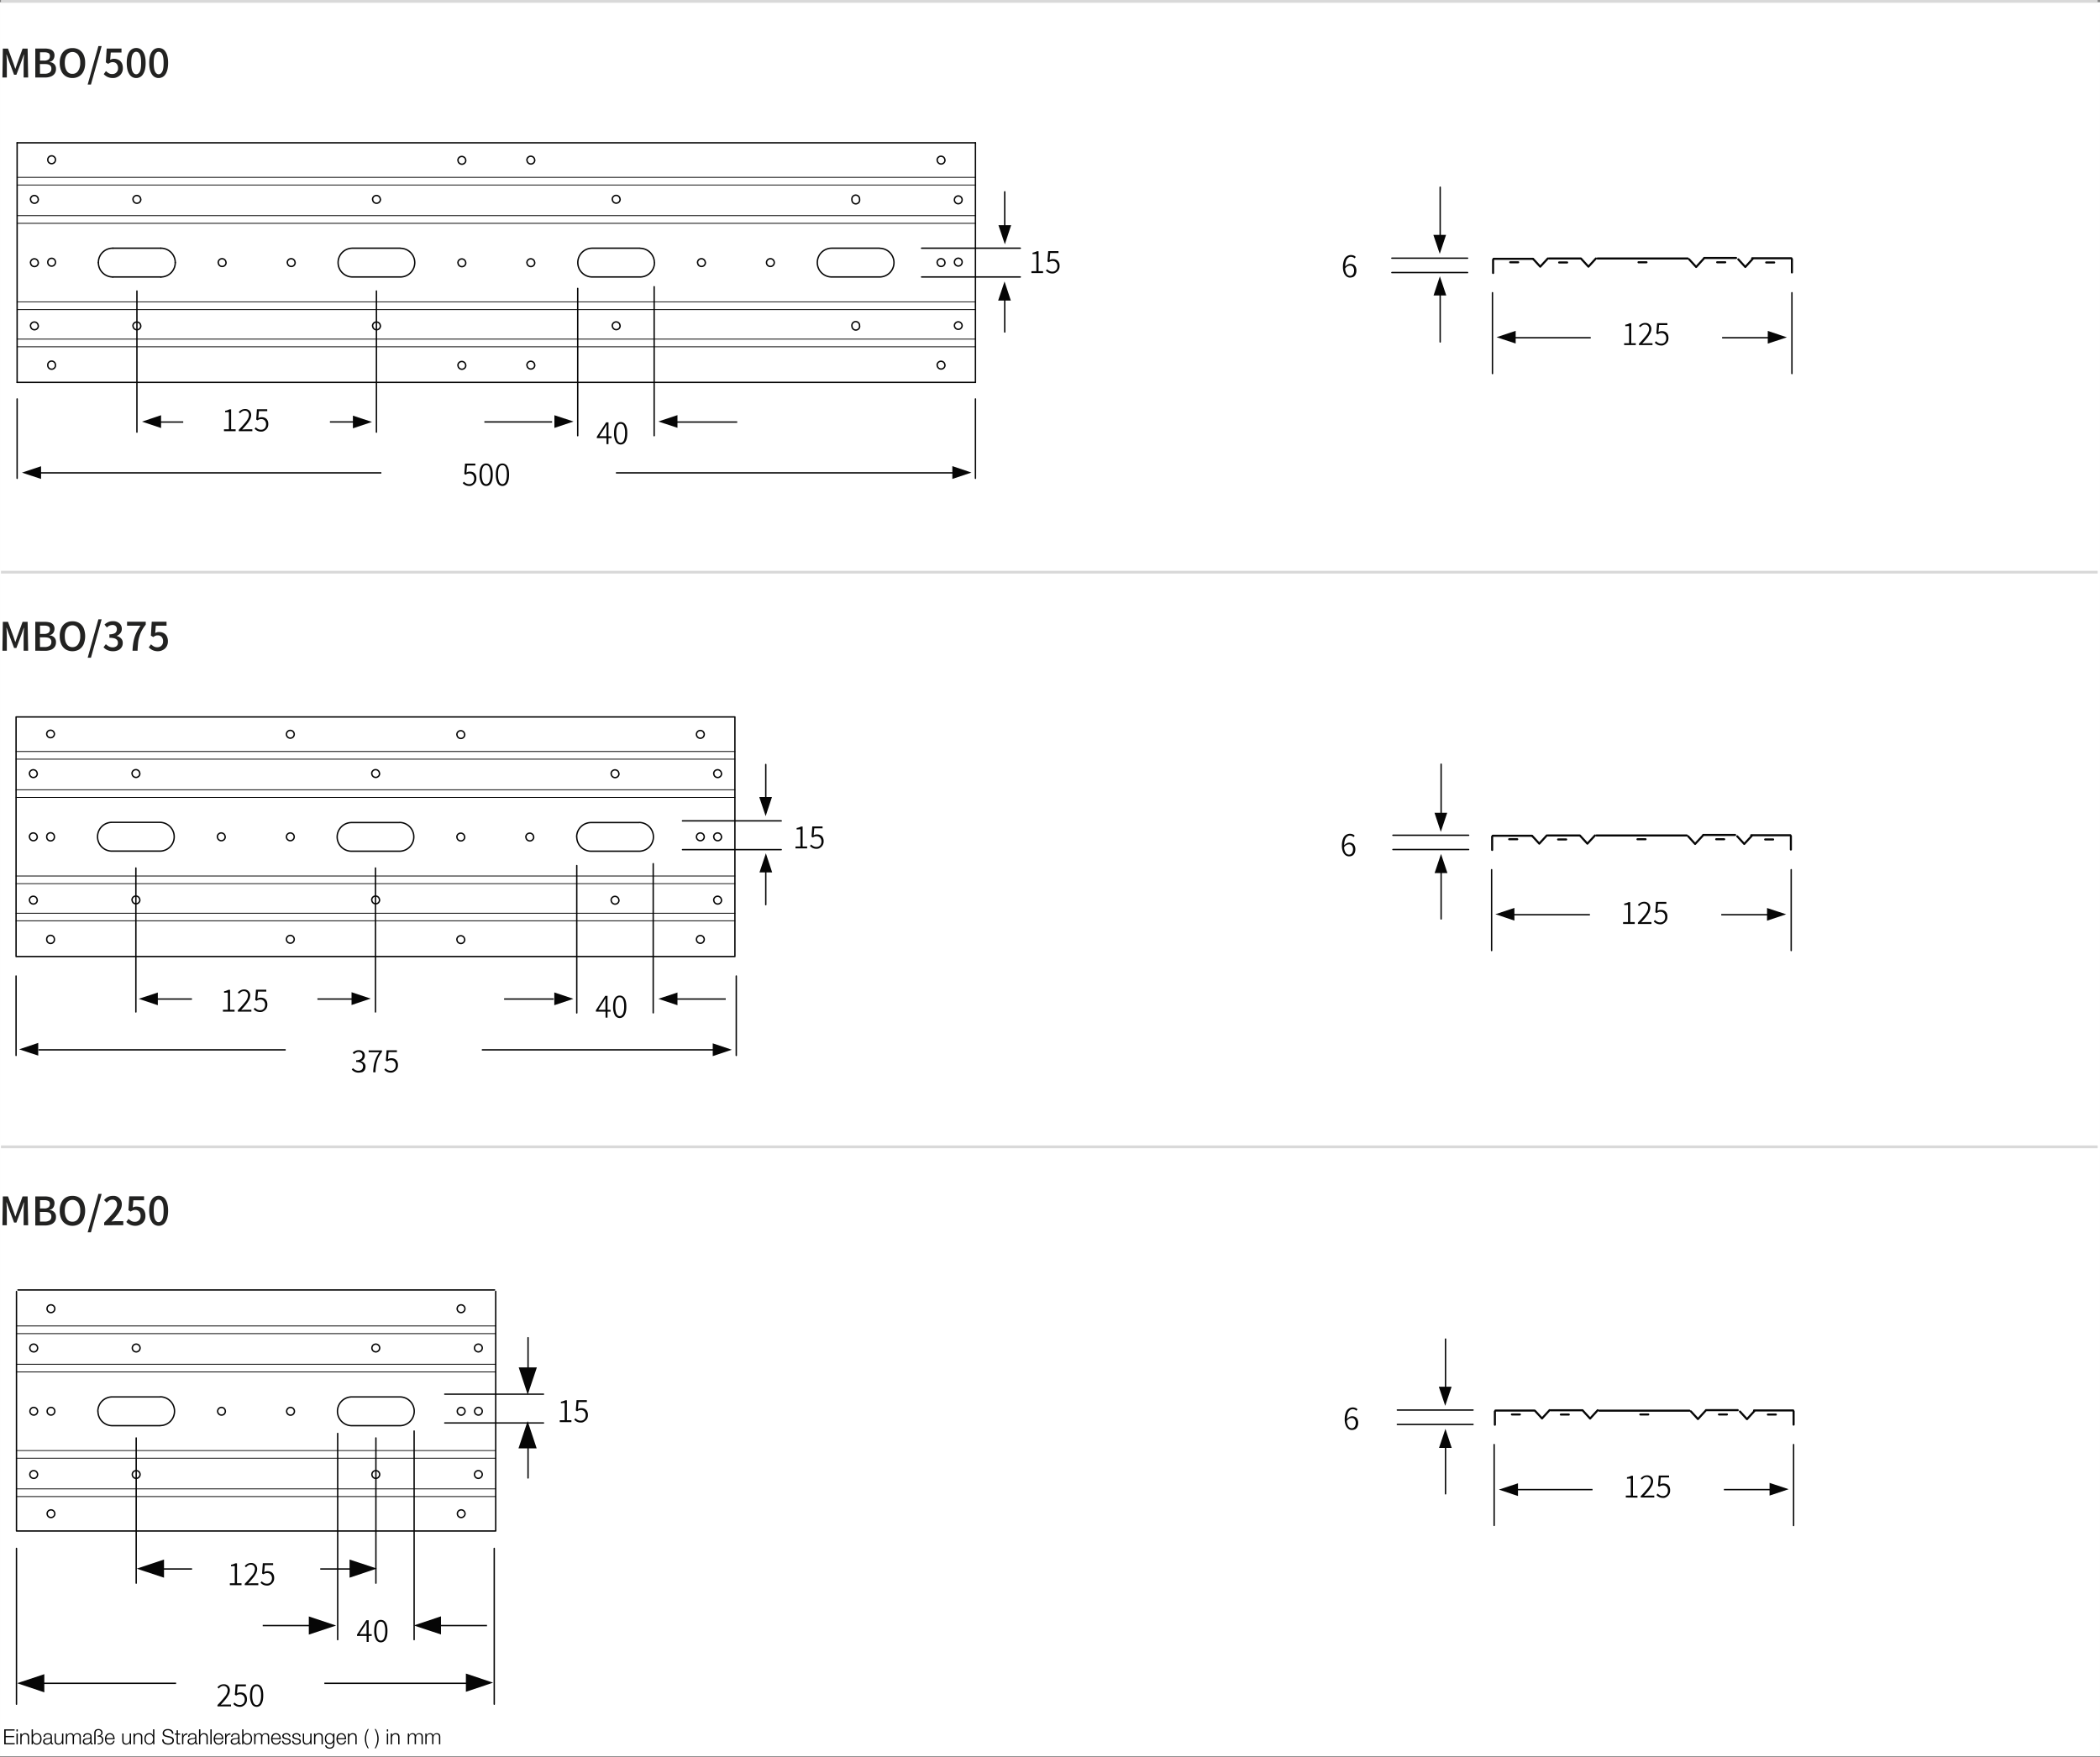 <svg id="Ebene_1" data-name="Ebene 1" xmlns="http://www.w3.org/2000/svg" width="705.56mm" height="590.45mm" viewBox="0 0 2000 1673.72">
  <rect x="0" y="0" width="2000" height="1673.72" fill="#808080" stroke="none"/>
  <defs>
    <style>
      .cls-1 {
        fill: #fff;
      }

      .cls-2 {
        isolation: isolate;
      }

      .cls-3 {
        fill: #222221;
      }

      .cls-10, .cls-4, .cls-5, .cls-6, .cls-8, .cls-9 {
        fill: none;
      }

      .cls-4 {
        stroke: #d9d9d9;
        stroke-miterlimit: 2.41;
        stroke-width: 2.63px;
      }

      .cls-5, .cls-6, .cls-8, .cls-9 {
        stroke: #060606;
      }

      .cls-5, .cls-8, .cls-9 {
        stroke-linecap: round;
        stroke-linejoin: round;
      }

      .cls-5, .cls-6 {
        stroke-width: 1.32px;
      }

      .cls-7 {
        fill: #060606;
      }

      .cls-8 {
        stroke-width: 1.97px;
      }

      .cls-9 {
        stroke-width: 0.79px;
      }
    </style>
  </defs>
  <title>mbo-bemassungen-mm-de-zw</title>
  <rect class="cls-1" y="2.12" width="2000" height="1670.8"/>
  <g id="mm">
    <g class="cls-2">
      <path class="cls-3" d="M2.3,72.5,2.7,45H7.6l5.1,13.8,1.8,5.3h.2l1.8-5.3,5-13.8h4.8l.5,27.5H22.5V59.3c0-1.3,0-2.7.1-4.3s.2-3,.3-4.3h-.2l-2.2,6.2-4.9,13H13.4l-4.9-13L6.3,50.7H6.1c.1,1.2.2,2.7.3,4.3s.1,3.1.1,4.3V72.5Z" transform="translate(0 1.32)"/>
      <path class="cls-3" d="M33.6,72.5V44.9h8.8a18.51,18.51,0,0,1,5,.6,6.31,6.31,0,0,1,3.3,2.1,6.16,6.16,0,0,1,1.2,4,7,7,0,0,1-1.1,3.7,5.22,5.22,0,0,1-3.7,2.3v.2a6.79,6.79,0,0,1,4.6,2,6.05,6.05,0,0,1,1.6,4.5A7.38,7.38,0,0,1,52,68.9a8,8,0,0,1-3.7,2.7,15.29,15.29,0,0,1-5.4.9Zm4.5-16.1h3.8a6.74,6.74,0,0,0,4.3-1.1,3.82,3.82,0,0,0,1.3-3.2,3,3,0,0,0-1.3-2.8,8.44,8.44,0,0,0-4.1-.8h-4Zm0,12.5h4.4a8.1,8.1,0,0,0,4.8-1.2A4.2,4.2,0,0,0,48.9,64a3.59,3.59,0,0,0-1.6-3.3c-1-.7-2.6-1-4.8-1H38l.1,9.2Z" transform="translate(0 1.32)"/>
      <path class="cls-3" d="M69,73a12.22,12.22,0,0,1-6.4-1.7,11.26,11.26,0,0,1-4.2-4.9,18.08,18.08,0,0,1-1.5-7.8,17.61,17.61,0,0,1,1.5-7.7,11,11,0,0,1,4.2-4.8A11.94,11.94,0,0,1,69,44.5a11.94,11.94,0,0,1,6.4,1.6,11,11,0,0,1,4.2,4.8,17.92,17.92,0,0,1,1.5,7.7,18.08,18.08,0,0,1-1.5,7.8,11.26,11.26,0,0,1-4.2,4.9A12.48,12.48,0,0,1,69,73Zm0-4a6.15,6.15,0,0,0,5.4-2.8,13.07,13.07,0,0,0,2-7.7,12.73,12.73,0,0,0-2-7.6,6.75,6.75,0,0,0-10.8,0c-1.3,1.8-1.9,4.3-1.9,7.6s.6,5.8,1.9,7.7A5.93,5.93,0,0,0,69,69Z" transform="translate(0 1.32)"/>
      <path class="cls-3" d="M83.5,79.2,93.7,42.6h3.1L86.6,79.2Z" transform="translate(0 1.32)"/>
      <path class="cls-3" d="M107.6,73a11.59,11.59,0,0,1-5.3-1.1,11.84,11.84,0,0,1-3.5-2.6l2.1-2.9a16.38,16.38,0,0,0,2.6,2,6.48,6.48,0,0,0,3.5.8,5.55,5.55,0,0,0,2.8-.7,5.75,5.75,0,0,0,1.9-1.9,5.56,5.56,0,0,0,.7-3,6.11,6.11,0,0,0-1.3-4.1,4.64,4.64,0,0,0-3.8-1.6,4.81,4.81,0,0,0-2.2.4,12,12,0,0,0-2.1,1.2l-2.2-1.4.8-13.2h14.1v3.8H105.5l-.6,6.9a13.36,13.36,0,0,1,1.8-.7,5.84,5.84,0,0,1,1.9-.2,8.8,8.8,0,0,1,4.3,1,7,7,0,0,1,3,2.9,10.43,10.43,0,0,1,1.1,4.9,9.22,9.22,0,0,1-1.3,5.1,8.31,8.31,0,0,1-3.5,3.2A9,9,0,0,1,107.6,73Z" transform="translate(0 1.32)"/>
      <path class="cls-3" d="M129.7,73a7.51,7.51,0,0,1-6.6-3.8c-1.6-2.5-2.4-6-2.4-10.6s.8-8.1,2.4-10.5a7.62,7.62,0,0,1,6.6-3.7,7.41,7.41,0,0,1,6.6,3.7c1.6,2.4,2.4,6,2.4,10.5s-.8,8.1-2.4,10.6A7.51,7.51,0,0,1,129.7,73Zm0-3.6c1.4,0,2.5-.8,3.4-2.5s1.3-4.4,1.3-8.3-.4-6.6-1.3-8.2a3.78,3.78,0,0,0-3.4-2.4c-1.4,0-2.5.8-3.4,2.4s-1.3,4.4-1.3,8.2.4,6.6,1.3,8.3S128.3,69.4,129.7,69.4Z" transform="translate(0 1.32)"/>
      <path class="cls-3" d="M151.1,73a7.51,7.51,0,0,1-6.6-3.8c-1.6-2.5-2.4-6-2.4-10.6s.8-8.1,2.4-10.5a7.62,7.62,0,0,1,6.6-3.7,7.41,7.41,0,0,1,6.6,3.7c1.6,2.4,2.4,6,2.4,10.5s-.8,8.1-2.4,10.6A7.51,7.51,0,0,1,151.1,73Zm0-3.6c1.4,0,2.5-.8,3.4-2.5s1.3-4.4,1.3-8.3-.4-6.6-1.3-8.2a3.78,3.78,0,0,0-3.4-2.4c-1.4,0-2.5.8-3.4,2.4s-1.3,4.4-1.3,8.2.4,6.6,1.3,8.3S149.7,69.4,151.1,69.4Z" transform="translate(0 1.32)"/>
    </g>
    <line class="cls-4" x1="0.9" y1="1.32" x2="1997.8" y2="1.32"/>
  </g>
  <path class="cls-5" d="M1371.6,324.4V276m0-99v50.2m335,50.3v77m-285.2-77v77m-95.8-109.9h72.1m-72.1,13.7h72.1" transform="translate(0 1.32)"/>
  <path class="cls-6" d="M1515,320.4h-76.9m202,0h53" transform="translate(0 1.32)"/>
  <polygon class="cls-7" points="1365.1 223.72 1371.2 241.81 1377.2 223.72 1365.1 223.72"/>
  <polygon class="cls-7" points="1443.5 315.12 1425.3 321.21 1443.5 327.21 1443.5 315.12"/>
  <polygon class="cls-7" points="1377.4 281.42 1371.3 263.21 1365.3 281.42 1377.4 281.42"/>
  <polygon class="cls-7" points="1683.6 327.31 1701.8 321.31 1683.6 315.21 1683.6 327.31"/>
  <line class="cls-8" x1="1560.5" y1="249.82" x2="1568.1" y2="249.82"/>
  <line class="cls-8" x1="1635.4" y1="249.82" x2="1643.1" y2="249.82"/>
  <line class="cls-8" x1="1682.1" y1="250.01" x2="1689.7" y2="250.01"/>
  <line class="cls-8" x1="1438.3" y1="249.82" x2="1445.9" y2="249.82"/>
  <line class="cls-8" x1="1484.9" y1="250.01" x2="1492.5" y2="250.01"/>
  <line class="cls-8" x1="1653.4" y1="245.71" x2="1623" y2="245.71"/>
  <line class="cls-8" x1="1706.6" y1="259.52" x2="1706.6" y2="246.82"/>
  <line class="cls-8" x1="1706.1" y1="246.01" x2="1668.7" y2="246.01"/>
  <line class="cls-8" x1="1521.5" y1="246.21" x2="1607.4" y2="246.21"/>
  <polyline class="cls-8" points="1655.5 247.01 1662.2 254.31 1669.3 246.51"/>
  <polyline class="cls-8" points="1608.7 247.01 1615.4 254.31 1622.5 246.51"/>
  <polyline class="cls-8" points="1506.1 246.72 1512.8 254.01 1519.9 246.22"/>
  <polyline class="cls-8" points="1460.2 246.72 1466.9 254.01 1474.1 246.22"/>
  <line class="cls-8" x1="1475.2" y1="246.21" x2="1505.6" y2="246.21"/>
  <line class="cls-8" x1="1422" y1="260.02" x2="1422" y2="247.32"/>
  <line class="cls-8" x1="1422.5" y1="246.51" x2="1459.8" y2="246.51"/>
  <g class="cls-2">
    <path class="cls-7" d="M1285.8,263.1a5.5,5.5,0,0,1-3.5-1.2,8,8,0,0,1-2.4-3.4,14.72,14.72,0,0,1-.9-5.5,17.65,17.65,0,0,1,1.1-6.7,7,7,0,0,1,2.8-3.6,7.23,7.23,0,0,1,3.7-1.1,7.63,7.63,0,0,1,2.7.5,4.5,4.5,0,0,1,1.9,1.4l-1.2,1.3a3.27,3.27,0,0,0-1.5-1.1,5.84,5.84,0,0,0-1.8-.4,4.39,4.39,0,0,0-2.7.9,6,6,0,0,0-2,2.9,16,16,0,0,0-.8,5.5,8.34,8.34,0,0,1,2.3-1.9,5.09,5.09,0,0,1,2.6-.7,5.73,5.73,0,0,1,4.2,1.7,7.29,7.29,0,0,1,1.5,5,7.42,7.42,0,0,1-.8,3.4,5.23,5.23,0,0,1-2.1,2.3A8.24,8.24,0,0,1,1285.8,263.1Zm.1-1.7a3.29,3.29,0,0,0,1.9-.6,3.71,3.71,0,0,0,1.3-1.7,6.17,6.17,0,0,0,.5-2.5,5.7,5.7,0,0,0-1-3.6,3.31,3.31,0,0,0-3-1.3,4.87,4.87,0,0,0-2.2.6,6.39,6.39,0,0,0-2.3,2.1,10.61,10.61,0,0,0,1.4,5.1A3.7,3.7,0,0,0,1285.9,261.4Z" transform="translate(0 1.32)"/>
  </g>
  <g class="cls-2">
    <path class="cls-7" d="M1546.8,327.4v-1.8h4.7V309.2l-3.6.2V308a10.88,10.88,0,0,0,2.3-.6,7.51,7.51,0,0,0,1.8-.8h1.6v19h4.3v1.8Z" transform="translate(0 1.32)"/>
    <path class="cls-7" d="M1560.9,327.4v-1.3a101.17,101.17,0,0,0,7.2-8.1c1.6-2.2,2.5-4.2,2.5-5.9a4.36,4.36,0,0,0-1-3,3.85,3.85,0,0,0-3.1-1.2,4,4,0,0,0-2.4.7,11.23,11.23,0,0,0-2,1.8l-1.2-1.2a10,10,0,0,1,2.6-2.1,7,7,0,0,1,3.3-.8,5.58,5.58,0,0,1,4.3,1.6,5.73,5.73,0,0,1,1.6,4.2,9.34,9.34,0,0,1-1.1,4.1,25.06,25.06,0,0,1-3,4.5q-2,2.4-4.5,5.1c.6,0,1.1-.1,1.7-.1s1.1-.1,1.7-.1h6.3v1.8Z" transform="translate(0 1.32)"/>
    <path class="cls-7" d="M1582.4,327.8a8.7,8.7,0,0,1-3.9-.8,12.61,12.61,0,0,1-2.5-1.9l1.1-1.4a11.6,11.6,0,0,0,2.1,1.6,5.7,5.7,0,0,0,3.1.7,4.38,4.38,0,0,0,2.3-.6,4.24,4.24,0,0,0,1.7-1.8,6,6,0,0,0,.6-2.7,5.22,5.22,0,0,0-1.2-3.6,4.29,4.29,0,0,0-3.4-1.4,5.82,5.82,0,0,0-1.9.3,9.47,9.47,0,0,0-1.7.9l-1.2-.8.7-9.8h9.8v1.8h-7.9l-.6,6.7a10.09,10.09,0,0,1,1.5-.7,5,5,0,0,1,1.8-.2,6.83,6.83,0,0,1,3.2.7,5.19,5.19,0,0,1,2.2,2.2,7,7,0,0,1,.8,3.7,6.75,6.75,0,0,1-1,3.8,7.18,7.18,0,0,1-2.5,2.4A5.61,5.61,0,0,1,1582.4,327.8Z" transform="translate(0 1.32)"/>
  </g>
  <line class="cls-5" x1="929" y1="364.21" x2="16.3" y2="364.21"/>
  <line class="cls-5" x1="929" y1="136.01" x2="929" y2="364.21"/>
  <line class="cls-5" x1="16.3" y1="136.01" x2="929" y2="136.01"/>
  <line class="cls-5" x1="16.3" y1="364.21" x2="16.3" y2="136.01"/>
  <path class="cls-5" d="M93.7,248.8a13.66,13.66,0,0,0,13.7,13.7" transform="translate(0 1.32)"/>
  <path class="cls-5" d="M107.5,235.1a13.59,13.59,0,0,0-13.8,13.6v.1" transform="translate(0 1.32)"/>
  <line class="cls-5" x1="153.2" y1="236.42" x2="107.5" y2="236.42"/>
  <path class="cls-5" d="M166.9,248.8a13.66,13.66,0,0,0-13.7-13.7" transform="translate(0 1.32)"/>
  <path class="cls-5" d="M153.2,262.5a13.66,13.66,0,0,0,13.7-13.7" transform="translate(0 1.32)"/>
  <line class="cls-5" x1="107.5" y1="263.82" x2="153.2" y2="263.82"/>
  <line class="cls-5" x1="929" y1="380.02" x2="929" y2="455.61"/>
  <line class="cls-5" x1="16.3" y1="380.02" x2="16.3" y2="455.61"/>
  <line class="cls-5" x1="358.5" y1="277.21" x2="358.5" y2="411.61"/>
  <line class="cls-5" x1="130.4" y1="277.21" x2="130.4" y2="411.61"/>
  <line class="cls-5" x1="623" y1="273.11" x2="623" y2="415.02"/>
  <line class="cls-5" x1="550.2" y1="274.71" x2="550.2" y2="415.02"/>
  <line class="cls-5" x1="877.7" y1="263.82" x2="971.7" y2="263.82"/>
  <line class="cls-5" x1="877.7" y1="236.42" x2="971.7" y2="236.42"/>
  <path class="cls-9" d="M16.3,321.7H929M16.3,329H929M16.3,286.2H929M16.3,293.6H929M16.3,174.9H929M16.3,167.6H929M16.3,211.4H929M16.3,204.1H929" transform="translate(0 1.32)"/>
  <path class="cls-5" d="M956.9,314.9V282.3m0-100.9v32.7m-455,132.4a3.7,3.7,0,0,0,7.4,0h0m-.1,0a3.7,3.7,0,1,0-7.4,0h0m.1-97.6a3.7,3.7,0,0,0,7.4,0m-.1,0a3.7,3.7,0,0,0-7.4,0h0m.1-97.7a3.7,3.7,0,0,0,7.4,0m-.1,0a3.7,3.7,0,0,0-7.4,0h0M583.2,309a3.7,3.7,0,1,0,7.4,0m-.1,0a3.7,3.7,0,1,0-7.4,0m.1-120.5a3.7,3.7,0,0,0,7.4,0m-.1,0a3.7,3.7,0,0,0-7.4,0m81.3,60.3a3.7,3.7,0,0,0,7.4,0m-.1,0a3.7,3.7,0,0,0-7.4,0h0m-114,0A13.66,13.66,0,0,0,564,262.5m0-27.4a13.66,13.66,0,0,0-13.7,13.7m59.3-13.7H563.9m59.3,13.8a13.66,13.66,0,0,0-13.7-13.7m.1,27.3a13.66,13.66,0,0,0,13.7-13.7m-59.4,13.7h45.7m168.8-13.7a13.66,13.66,0,0,0,13.7,13.7m0-27.4a13.66,13.66,0,0,0-13.7,13.7h0m59.3-13.7H792m59.4,13.8a13.64,13.64,0,0,0-13.6-13.7h0m-.1,27.3a13.66,13.66,0,0,0,13.7-13.7m-59.3,13.7h45.6M322,248.8a13.66,13.66,0,0,0,13.7,13.7m0-27.4A13.66,13.66,0,0,0,322,248.8m59.4-13.7H335.7M395,248.9a13.66,13.66,0,0,0-13.7-13.7h0m0,27.3A13.66,13.66,0,0,0,395,248.8h0m-59.3,13.7h45.6M909,188.6a3.67,3.67,0,1,0,7.3.7v-.6m0-.1a3.67,3.67,0,0,0-7.3,0m-16.4-37.4a3.7,3.7,0,0,0,7.4,0m-.1,0a3.7,3.7,0,0,0-7.4,0h0M909,248.8a3.67,3.67,0,0,0,7.3,0m0,0a3.67,3.67,0,1,0-7.3-.7v.6m0,60.4a3.67,3.67,0,0,0,7.3,0m0,0a3.67,3.67,0,0,0-7.3-.7v.6m-16.4-60.2a3.7,3.7,0,0,0,7.4,0m-.1,0a3.7,3.7,0,0,0-7.4,0h0m.1,97.7a3.7,3.7,0,1,0,7.4,0h0m-.1,0a3.7,3.7,0,1,0-7.4,0M811.4,188.7a3.67,3.67,0,1,0,7.3.7v-.6m-.1-.1a3.67,3.67,0,1,0-7.3-.7v.6m.1,120.6a3.67,3.67,0,0,0,7.3.7v-.6m-.1-.1a3.67,3.67,0,1,0-7.3-.7v.6M436.2,151.4a3.7,3.7,0,0,0,7.4,0m-.1,0a3.7,3.7,0,0,0-7.4,0h0m.1,97.6a3.7,3.7,0,0,0,7.4,0m-.1,0a3.7,3.7,0,0,0-7.4,0h0m.1,97.7a3.7,3.7,0,1,0,7.4,0m-.1,0a3.7,3.7,0,0,0-7.4,0M730,248.8a3.7,3.7,0,0,0,7.4,0m0,0a3.7,3.7,0,0,0-7.4,0h0M354.9,188.6a3.7,3.7,0,0,0,7.4,0h0m-.1,0a3.7,3.7,0,0,0-7.4,0m.1,120.5a3.7,3.7,0,0,0,7.4,0m-.1,0a3.7,3.7,0,1,0-7.4,0h0m-81.1-60.3a3.7,3.7,0,0,0,7.4,0m-.1,0a3.7,3.7,0,0,0-7.4,0h0m-65.7,0a3.7,3.7,0,1,0,7.4,0m-.1,0a3.7,3.7,0,1,0-7.4,0h0m-81.1-60.2a3.7,3.7,0,0,0,7.4,0h0m-.1,0a3.7,3.7,0,1,0-7.4,0m.1,120.5a3.7,3.7,0,1,0,7.4,0m-.1,0a3.7,3.7,0,1,0-7.4,0h0M45.5,151.3a3.67,3.67,0,0,0,7.3,0m0,0a3.67,3.67,0,1,0-7.3-.7v.6M29.1,188.6a3.7,3.7,0,0,0,7.4,0h0m-.1,0a3.7,3.7,0,0,0-7.4,0m.1,60.3a3.7,3.7,0,0,0,7.4,0m-.1,0a3.7,3.7,0,0,0-7.4,0h0m16.5,0a3.67,3.67,0,0,0,7.3,0m0,0a3.67,3.67,0,1,0-7.3-.7v.6M29.1,309.1a3.7,3.7,0,1,0,7.4,0m-.1,0a3.7,3.7,0,1,0-7.4,0h0m16.5,37.4a3.67,3.67,0,0,0,7.3.7v-.6m0-.1a3.67,3.67,0,0,0-7.3-.7v.6" transform="translate(0 1.32)"/>
  <path class="cls-6" d="M174.5,400.7H145.3m556.8,0H641.6M363.2,449.1H38.4m422.9-48.5h64.5m-211.6,0h30.7m241.7,48.5H910.3" transform="translate(0 1.32)"/>
  <polygon class="cls-7" points="645.2 395.42 627 401.51 645.2 407.51 645.2 395.42"/>
  <polygon class="cls-7" points="528 407.62 546.2 401.51 528 395.51 528 407.62"/>
  <polygon class="cls-7" points="907 456.21 925.2 450.12 907 444.01 907 456.21"/>
  <polygon class="cls-7" points="153.4 395.51 135.2 401.62 153.4 407.71 153.4 395.51"/>
  <polygon class="cls-7" points="336.1 408.01 354.3 401.92 336.1 395.92 336.1 408.01"/>
  <polygon class="cls-7" points="39.1 444.12 20.9 450.21 39.1 456.21 39.1 444.12"/>
  <polygon class="cls-7" points="950.9 214.51 957 232.72 963 214.51 950.9 214.51"/>
  <polygon class="cls-7" points="962.7 286.31 956.7 268.12 950.6 286.31 962.7 286.31"/>
  <g class="cls-2">
    <path class="cls-7" d="M982.3,258.8V257H987V240.6l-3.6.2v-1.4a10.87,10.87,0,0,0,2.3-.6,7.5,7.5,0,0,0,1.8-.8h1.6v19h4.3v1.8Z" transform="translate(0 1.32)"/>
    <path class="cls-7" d="M1002.5,259.2a8.7,8.7,0,0,1-3.9-.8,12.61,12.61,0,0,1-2.5-1.9l1.1-1.4a11.6,11.6,0,0,0,2.1,1.6,5.7,5.7,0,0,0,3.1.7,4.38,4.38,0,0,0,2.3-.6,4.24,4.24,0,0,0,1.7-1.8,6,6,0,0,0,.6-2.7,5.22,5.22,0,0,0-1.2-3.6,4.29,4.29,0,0,0-3.4-1.4,5.82,5.82,0,0,0-1.9.3,7,7,0,0,0-1.7.9l-1.2-.8.7-9.8h9.8v1.8h-7.9l-.6,6.7a10.09,10.09,0,0,1,1.5-.7,5,5,0,0,1,1.8-.2,6.83,6.83,0,0,1,3.2.7,5.19,5.19,0,0,1,2.2,2.2,7,7,0,0,1,.8,3.7,6.74,6.74,0,0,1-1,3.8,7.18,7.18,0,0,1-2.5,2.4A5.86,5.86,0,0,1,1002.5,259.2Z" transform="translate(0 1.32)"/>
  </g>
  <g class="cls-2">
    <path class="cls-7" d="M577.6,421.7V416h-9.2v-1.3l8.9-13.7h2.2v13.3h2.9V416h-2.9v5.7Zm-6.8-7.5h6.8v-8.3a6.6,6.6,0,0,1,.1-1.4c.1-.5,0-.8.1-1.2h-.1a14.8,14.8,0,0,1-.8,1.3,6.38,6.38,0,0,0-.8,1.4Z" transform="translate(0 1.32)"/>
    <path class="cls-7" d="M591.1,422.1a5.25,5.25,0,0,1-4.7-2.9,16.47,16.47,0,0,1-1.6-8c0-3.4.5-6,1.6-7.8a5.14,5.14,0,0,1,4.7-2.7,5.25,5.25,0,0,1,4.7,2.7c1.1,1.8,1.6,4.4,1.6,7.8s-.5,6.1-1.6,8A5.15,5.15,0,0,1,591.1,422.1Zm0-1.7c1.3,0,2.3-.8,3.1-2.3a17.69,17.69,0,0,0,1.1-6.9,15.94,15.94,0,0,0-1.1-6.7,3.34,3.34,0,0,0-6.2,0c-.8,1.4-1.1,3.7-1.1,6.7a17.7,17.7,0,0,0,1.1,6.9C588.8,419.6,589.8,420.4,591.1,420.4Z" transform="translate(0 1.32)"/>
  </g>
  <g class="cls-2">
    <path class="cls-7" d="M213.3,409.4v-1.8H218V391.2l-3.6.2V390a10.87,10.87,0,0,0,2.3-.6,7.5,7.5,0,0,0,1.8-.8h1.6v19h4.3v1.8Z" transform="translate(0 1.32)"/>
    <path class="cls-7" d="M227.4,409.4v-1.3a101.17,101.17,0,0,0,7.2-8.1c1.6-2.2,2.5-4.2,2.5-5.9a4.36,4.36,0,0,0-1-3,3.85,3.85,0,0,0-3.1-1.2,4,4,0,0,0-2.4.7,8.6,8.6,0,0,0-2,1.8l-1.2-1.2a10,10,0,0,1,2.6-2.1,7,7,0,0,1,3.3-.8,5.58,5.58,0,0,1,4.3,1.6,5.73,5.73,0,0,1,1.6,4.2,9.34,9.34,0,0,1-1.1,4.1,25.06,25.06,0,0,1-3,4.5q-2,2.4-4.5,5.1c.6,0,1.1-.1,1.7-.1s1.1-.1,1.7-.1h6.3v1.8Z" transform="translate(0 1.32)"/>
    <path class="cls-7" d="M248.9,409.8a8.7,8.7,0,0,1-3.9-.8,12.61,12.61,0,0,1-2.5-1.9l1.1-1.4a11.6,11.6,0,0,0,2.1,1.6,5.7,5.7,0,0,0,3.1.7,4.38,4.38,0,0,0,2.3-.6,4.24,4.24,0,0,0,1.7-1.8,6,6,0,0,0,.6-2.7,5.22,5.22,0,0,0-1.2-3.6,4.29,4.29,0,0,0-3.4-1.4,5.82,5.82,0,0,0-1.9.3,7,7,0,0,0-1.7.9l-1.2-.8.7-9.8h9.8v1.8h-7.9L246,397a10.09,10.09,0,0,1,1.5-.7,5,5,0,0,1,1.8-.2,6.83,6.83,0,0,1,3.2.7,5.19,5.19,0,0,1,2.2,2.2,7,7,0,0,1,.8,3.7,6.74,6.74,0,0,1-1,3.8,7.18,7.18,0,0,1-2.5,2.4A5.61,5.61,0,0,1,248.9,409.8Z" transform="translate(0 1.32)"/>
  </g>
  <g class="cls-2">
    <path class="cls-7" d="M447.1,461.6a8.7,8.7,0,0,1-3.9-.8,12.61,12.61,0,0,1-2.5-1.9l1.1-1.4a11.6,11.6,0,0,0,2.1,1.6,5.7,5.7,0,0,0,3.1.7,4.38,4.38,0,0,0,2.3-.6,4.24,4.24,0,0,0,1.7-1.8,6,6,0,0,0,.6-2.7,5.22,5.22,0,0,0-1.2-3.6,4.29,4.29,0,0,0-3.4-1.4,5.82,5.82,0,0,0-1.9.3,7,7,0,0,0-1.7.9l-1.2-.8.7-9.8h9.8v1.8h-7.9l-.6,6.7a10.09,10.09,0,0,1,1.5-.7,5,5,0,0,1,1.8-.2,6.83,6.83,0,0,1,3.2.7,5.19,5.19,0,0,1,2.2,2.2,7,7,0,0,1,.8,3.7,6.74,6.74,0,0,1-1,3.8,7.18,7.18,0,0,1-2.5,2.4A5.17,5.17,0,0,1,447.1,461.6Z" transform="translate(0 1.32)"/>
    <path class="cls-7" d="M463,461.6a5.25,5.25,0,0,1-4.7-2.9,16.47,16.47,0,0,1-1.6-8c0-3.4.5-6,1.6-7.8a5.14,5.14,0,0,1,4.7-2.7,5.25,5.25,0,0,1,4.7,2.7c1.1,1.8,1.6,4.4,1.6,7.8s-.5,6.1-1.6,8A5.15,5.15,0,0,1,463,461.6Zm0-1.8c1.3,0,2.3-.8,3.1-2.3a17.69,17.69,0,0,0,1.1-6.9,15.94,15.94,0,0,0-1.1-6.7,3.34,3.34,0,0,0-6.2,0c-.8,1.4-1.1,3.7-1.1,6.7a17.69,17.69,0,0,0,1.1,6.9C460.7,459,461.7,459.8,463,459.8Z" transform="translate(0 1.32)"/>
    <path class="cls-7" d="M478.5,461.6a5.25,5.25,0,0,1-4.7-2.9,16.47,16.47,0,0,1-1.6-8c0-3.4.5-6,1.6-7.8a5.14,5.14,0,0,1,4.7-2.7,5.25,5.25,0,0,1,4.7,2.7c1.1,1.8,1.6,4.4,1.6,7.8s-.5,6.1-1.6,8A5.25,5.25,0,0,1,478.5,461.6Zm0-1.8c1.3,0,2.3-.8,3.1-2.3a17.69,17.69,0,0,0,1.1-6.9,15.94,15.94,0,0,0-1.1-6.7,3.34,3.34,0,0,0-6.2,0c-.8,1.4-1.1,3.7-1.1,6.7a17.69,17.69,0,0,0,1.1,6.9C476.2,459,477.2,459.8,478.5,459.8Z" transform="translate(0 1.32)"/>
  </g>
  <g class="cls-2">
    <path class="cls-3" d="M2.3,618.5,2.7,591H7.6l5.1,13.8,1.8,5.3h.2l1.8-5.3,5-13.8h4.8l.5,27.5H22.5V605.3c0-1.3,0-2.7.1-4.3s.2-3,.3-4.3h-.2l-2.2,6.2-4.9,13H13.4l-4.9-13-2.2-6.2H6.1c.1,1.2.2,2.7.3,4.3s.1,3.1.1,4.3v13.2Z" transform="translate(0 1.32)"/>
    <path class="cls-3" d="M33.6,618.5V591h8.8a18.51,18.51,0,0,1,5,.6,6.31,6.31,0,0,1,3.3,2.1,6.16,6.16,0,0,1,1.2,4,7,7,0,0,1-1.1,3.7,5.22,5.22,0,0,1-3.7,2.3v.2a6.79,6.79,0,0,1,4.6,2,6.05,6.05,0,0,1,1.6,4.5A7.38,7.38,0,0,1,52,615a8,8,0,0,1-3.7,2.7,15.29,15.29,0,0,1-5.4.9l-9.3-.1Zm4.5-16h3.8a6.74,6.74,0,0,0,4.3-1.1,3.82,3.82,0,0,0,1.3-3.2,3,3,0,0,0-1.3-2.8,8.44,8.44,0,0,0-4.1-.8h-4Zm0,12.5h4.4a8.1,8.1,0,0,0,4.8-1.2,4.2,4.2,0,0,0,1.6-3.7,3.59,3.59,0,0,0-1.6-3.3c-1-.7-2.6-1-4.8-1H38l.1,9.2Z" transform="translate(0 1.32)"/>
    <path class="cls-3" d="M69,619a12.22,12.22,0,0,1-6.4-1.7,11.26,11.26,0,0,1-4.2-4.9,18.08,18.08,0,0,1-1.5-7.8,17.61,17.61,0,0,1,1.5-7.7,11,11,0,0,1,4.2-4.8,11.94,11.94,0,0,1,6.4-1.6,11.94,11.94,0,0,1,6.4,1.6,11,11,0,0,1,4.2,4.8,20.77,20.77,0,0,1,0,15.5,11.26,11.26,0,0,1-4.2,4.9A12.48,12.48,0,0,1,69,619Zm0-3.9a6.15,6.15,0,0,0,5.4-2.8,13.07,13.07,0,0,0,2-7.7,12.73,12.73,0,0,0-2-7.6,6.75,6.75,0,0,0-10.8,0c-1.3,1.8-1.9,4.3-1.9,7.6s.6,5.8,1.9,7.7A6.13,6.13,0,0,0,69,615.1Z" transform="translate(0 1.32)"/>
    <path class="cls-3" d="M83.5,625.2l10.2-36.6h3.1L86.6,625.2Z" transform="translate(0 1.32)"/>
    <path class="cls-3" d="M107.7,619a12.82,12.82,0,0,1-5.5-1.1,10,10,0,0,1-3.6-2.7l2.2-2.9a14.63,14.63,0,0,0,2.8,2.1,7.51,7.51,0,0,0,3.7.9,5.72,5.72,0,0,0,3.6-1.1,4,4,0,0,0,1.4-3.2,4.09,4.09,0,0,0-.7-2.5,4.82,4.82,0,0,0-2.5-1.7,15.87,15.87,0,0,0-4.9-.6v-3.3a10.44,10.44,0,0,0,4.3-.7,4,4,0,0,0,2.2-1.8,4.75,4.75,0,0,0,.6-2.4,4,4,0,0,0-1.1-2.9,4.08,4.08,0,0,0-3-1.1,7.17,7.17,0,0,0-2.9.6,8.32,8.32,0,0,0-2.5,1.8l-2.3-2.8a13.09,13.09,0,0,1,3.7-2.4,10.46,10.46,0,0,1,4.4-.8,9,9,0,0,1,6.1,2,6.74,6.74,0,0,1,2.3,5.3,6.2,6.2,0,0,1-1.3,4,8.15,8.15,0,0,1-3.4,2.6v.2a8.45,8.45,0,0,1,4,2.3,6,6,0,0,1,1.6,4.4,7.22,7.22,0,0,1-4.5,6.9A11.59,11.59,0,0,1,107.7,619Z" transform="translate(0 1.32)"/>
    <path class="cls-3" d="M126.2,618.5a59,59,0,0,1,1-8.9,34.41,34.41,0,0,1,2.4-7.7,44.75,44.75,0,0,1,4.2-7.2H121v-3.8h17.8v2.8a33.15,33.15,0,0,0-3.8,5.7,27.23,27.23,0,0,0-2.3,5.7,29.62,29.62,0,0,0-1.2,6.2c-.2,2.2-.4,4.6-.5,7.2Z" transform="translate(0 1.32)"/>
    <path class="cls-3" d="M150.5,619a11.59,11.59,0,0,1-5.3-1.1,11.84,11.84,0,0,1-3.5-2.6l2.1-2.9a16.38,16.38,0,0,0,2.6,2,6.48,6.48,0,0,0,3.5.8,5.55,5.55,0,0,0,2.8-.7,5.75,5.75,0,0,0,1.9-1.9,5.56,5.56,0,0,0,.7-3,6.11,6.11,0,0,0-1.3-4.1,4.64,4.64,0,0,0-3.8-1.6,4.81,4.81,0,0,0-2.2.4,12,12,0,0,0-2.1,1.2l-2.2-1.4.8-13.2h14.1v3.8H148.4l-.6,6.9a13.36,13.36,0,0,1,1.8-.7,5.84,5.84,0,0,1,1.9-.2,8.8,8.8,0,0,1,4.3,1,7,7,0,0,1,3,2.9,10.43,10.43,0,0,1,1.1,4.9,9.22,9.22,0,0,1-1.3,5.1,8.31,8.31,0,0,1-3.5,3.2A9.57,9.57,0,0,1,150.5,619Z" transform="translate(0 1.32)"/>
  </g>
  <line class="cls-4" x1="0.9" y1="545.02" x2="1997.8" y2="545.02"/>
  <path class="cls-5" d="M699.9,909.8H15.3M699.9,681.6V909.8M15.3,681.6H699.9M15.3,909.8V681.6M92.9,795.7a13.66,13.66,0,0,0,13.7,13.7m0-27.4a13.66,13.66,0,0,0-13.7,13.7M152.2,782H106.6m59.3,13.7A13.72,13.72,0,0,0,152.2,782m0,27.4a13.66,13.66,0,0,0,13.7-13.7m-59.3,13.7h45.7" transform="translate(0 1.32)"/>
  <path class="cls-9" d="M15.3,868.6H699.9M15.3,875.8H699.9M15.3,833.1H699.9M15.3,840.4H699.9M15.3,721.8H699.9M15.3,714.5H699.9M15.3,758.3H699.9M15.3,751H699.9" transform="translate(0 1.32)"/>
  <path class="cls-5" d="M701.2,928.4V1004M15.3,928.4V1004M357.6,825.5V962.6M129.4,825.5V962.6M622.1,821.4v142M549.3,823.2V963.5m180-103.1V826.8m0-99.9v32.6M650,808h94m-94-27.4h94M549.3,795.8A13.66,13.66,0,0,0,563,809.5m-.1-27.3a13.72,13.72,0,0,0-13.7,13.7m59.4-13.7H562.9m59.4,13.6a13.72,13.72,0,0,0-13.7-13.7m0,27.4a13.66,13.66,0,0,0,13.7-13.7m-59.4,13.7h45.7M321.1,795.8a13.66,13.66,0,0,0,13.7,13.7m0-27.3a13.72,13.72,0,0,0-13.7,13.7m59.3-13.7H334.7m59.4,13.6a13.66,13.66,0,0,0-13.7-13.7m0,27.4a13.66,13.66,0,0,0,13.7-13.7m-59.3,13.7h45.6m299.4-73.9a3.7,3.7,0,0,0,7.4,0h0m-.1,0a3.7,3.7,0,1,0-7.4,0m-16.4-37.4a3.7,3.7,0,0,0,7.4,0m0,0a3.7,3.7,0,0,0-7.4,0h0m16.5,97.6a3.7,3.7,0,1,0,7.4,0m-.1,0a3.7,3.7,0,1,0-7.4,0m.1,60.3a3.7,3.7,0,0,0,7.4,0m-.1,0a3.7,3.7,0,1,0-7.4,0m-16.4-60.3a3.7,3.7,0,1,0,7.4,0h0m0,0a3.7,3.7,0,0,0-7.4,0h0m0,97.7a3.7,3.7,0,0,0,7.4,0h0m0,0a3.7,3.7,0,1,0-7.4,0h0M582.1,735.7a3.7,3.7,0,1,0,7.4,0h0m-.1,0a3.7,3.7,0,0,0-7.4,0m.1,120.5a3.7,3.7,0,0,0,7.4,0m-.1,0a3.7,3.7,0,0,0-7.4,0M435.2,698.4a3.7,3.7,0,0,0,7.4,0m-.1,0a3.7,3.7,0,1,0-7.4,0m.1,97.6a3.7,3.7,0,0,0,7.4,0m-.1,0a3.7,3.7,0,1,0-7.4,0m.1,97.7a3.7,3.7,0,0,0,7.4,0m-.1,0a3.7,3.7,0,0,0-7.4,0M500.9,796a3.7,3.7,0,0,0,7.4,0h0m-.1,0a3.7,3.7,0,1,0-7.4,0h0M354.1,735.5a3.7,3.7,0,0,0,7.4,0h0m-.1,0a3.7,3.7,0,1,0-7.4,0m.1,120.4a3.7,3.7,0,0,0,7.4,0m-.1,0a3.7,3.7,0,1,0-7.4,0h0M272.8,698.1a3.7,3.7,0,0,0,7.4,0m0,0a3.7,3.7,0,0,0-7.4,0h0m0,97.7a3.7,3.7,0,1,0,7.4,0h0m0,0a3.7,3.7,0,0,0-7.4,0h0m0,97.6a3.7,3.7,0,0,0,7.4,0h0m0,0a3.7,3.7,0,1,0-7.4,0m-65.7-97.6a3.7,3.7,0,1,0,7.4,0m-.1,0a3.7,3.7,0,1,0-7.4,0m-81.2-60.3a3.7,3.7,0,1,0,7.4,0h0m-.1,0a3.7,3.7,0,1,0-7.4,0m.1,120.4a3.7,3.7,0,1,0,7.4,0m-.1,0a3.7,3.7,0,1,0-7.4,0h0M44.5,698.1a3.67,3.67,0,0,0,7.3,0m0,0a3.67,3.67,0,0,0-7.3-.7v.6M28.1,735.6a3.7,3.7,0,1,0,7.4,0h0m-.1,0a3.7,3.7,0,1,0-7.4,0m.1,60.2a3.7,3.7,0,1,0,7.4,0h0m-.1,0a3.69,3.69,0,0,0-3.7-3.7,3.63,3.63,0,0,0-3.7,3.7h0m16.5,0a3.67,3.67,0,0,0,7.3.7v-.6m0-.1a3.67,3.67,0,0,0-7.3-.7v.6M28.1,856.1a3.7,3.7,0,1,0,7.4,0m-.1,0a3.7,3.7,0,1,0-7.4,0h0m16.5,37.4a3.67,3.67,0,0,0,7.3.7v-.6m0-.1a3.67,3.67,0,0,0-7.3-.7v.6" transform="translate(0 1.32)"/>
  <path class="cls-6" d="M182.8,950.3H146m545.2,0h-48M272.1,998.7H36.6m443.5-48.4h47.3m-225.1,0h36.8m119.8,48.4H681" transform="translate(0 1.32)"/>
  <polygon class="cls-7" points="36.4 993.41 18.2 999.51 36.4 1005.51 36.4 993.41"/>
  <polygon class="cls-7" points="334.8 957.32 353 951.22 334.8 945.12 334.8 957.32"/>
  <polygon class="cls-7" points="150.3 945.41 132.1 951.41 150.3 957.51 150.3 945.41"/>
  <polygon class="cls-7" points="527.9 957.51 546.1 951.41 527.9 945.32 527.9 957.51"/>
  <polygon class="cls-7" points="645.2 945.41 627 951.41 645.2 957.51 645.2 945.41"/>
  <polygon class="cls-7" points="678.8 1006.01 697 999.91 678.8 993.82 678.8 1006.01"/>
  <polygon class="cls-7" points="723.1 759.22 729.2 777.41 735.2 759.22 723.1 759.22"/>
  <polygon class="cls-7" points="735.4 831.01 729.4 812.82 723.3 831.01 735.4 831.01"/>
  <g class="cls-2">
    <path class="cls-7" d="M757.6,806.8V805h4.7V788.6l-3.6.2v-1.4a10.88,10.88,0,0,0,2.3-.6,7.5,7.5,0,0,0,1.8-.8h1.6v19h4.3v1.8Z" transform="translate(0 1.32)"/>
    <path class="cls-7" d="M777.8,807.2a8.7,8.7,0,0,1-3.9-.8,12.61,12.61,0,0,1-2.5-1.9l1.1-1.4a11.6,11.6,0,0,0,2.1,1.6,5.7,5.7,0,0,0,3.1.7,4.38,4.38,0,0,0,2.3-.6,4.24,4.24,0,0,0,1.7-1.8,6,6,0,0,0,.6-2.7,5.22,5.22,0,0,0-1.2-3.6,4.29,4.29,0,0,0-3.4-1.4,5.82,5.82,0,0,0-1.9.3,7,7,0,0,0-1.7.9l-1.2-.8.7-9.8h9.8v1.8h-7.9l-.6,6.7a10.09,10.09,0,0,1,1.5-.7,5,5,0,0,1,1.8-.2,6.83,6.83,0,0,1,3.2.7,5.19,5.19,0,0,1,2.2,2.2,7,7,0,0,1,.8,3.7,6.74,6.74,0,0,1-1,3.8,7.18,7.18,0,0,1-2.5,2.4A5.61,5.61,0,0,1,777.8,807.2Z" transform="translate(0 1.32)"/>
  </g>
  <g class="cls-2">
    <path class="cls-7" d="M576.7,968v-5.7h-9.2V961l8.9-13.7h2.2v13.3h2.9v1.7h-2.9V968Zm-6.9-7.5h6.8v-8.3a6.6,6.6,0,0,1,.1-1.4,4.48,4.48,0,0,1,.1-1.2h-.1a14.8,14.8,0,0,1-.8,1.3,6.38,6.38,0,0,0-.8,1.4Z" transform="translate(0 1.32)"/>
    <path class="cls-7" d="M590.2,968.4a5.25,5.25,0,0,1-4.7-2.9,16.47,16.47,0,0,1-1.6-8c0-3.4.5-6,1.6-7.8a5.14,5.14,0,0,1,4.7-2.7,5.25,5.25,0,0,1,4.7,2.7c1.1,1.8,1.6,4.4,1.6,7.8s-.5,6.1-1.6,8A5.25,5.25,0,0,1,590.2,968.4Zm0-1.8c1.3,0,2.3-.8,3.1-2.3a17.69,17.69,0,0,0,1.1-6.9,15.94,15.94,0,0,0-1.1-6.7,3.34,3.34,0,0,0-6.2,0c-.8,1.4-1.1,3.7-1.1,6.7a17.7,17.7,0,0,0,1.1,6.9C587.9,965.9,588.9,966.6,590.2,966.6Z" transform="translate(0 1.32)"/>
  </g>
  <g class="cls-2">
    <path class="cls-7" d="M212.3,962.3v-1.8H217V944.1l-3.6.2v-1.4a10.88,10.88,0,0,0,2.3-.6,7.5,7.5,0,0,0,1.8-.8h1.6v19h4.3v1.8Z" transform="translate(0 1.32)"/>
    <path class="cls-7" d="M226.5,962.3V961a101.19,101.19,0,0,0,7.2-8.1,10.08,10.08,0,0,0,2.5-5.9,4.36,4.36,0,0,0-1-3,3.85,3.85,0,0,0-3.1-1.2,4,4,0,0,0-2.4.7,8.6,8.6,0,0,0-2,1.8l-1.2-1.2a10,10,0,0,1,2.6-2.1,7,7,0,0,1,3.3-.8,5.58,5.58,0,0,1,4.3,1.6,5.73,5.73,0,0,1,1.6,4.2,9.34,9.34,0,0,1-1.1,4.1,25.06,25.06,0,0,1-3,4.5q-2,2.4-4.5,5.1c.6,0,1.1-.1,1.7-.1s1.1-.1,1.7-.1h6.3v1.8Z" transform="translate(0 1.32)"/>
    <path class="cls-7" d="M248,962.7a8.7,8.7,0,0,1-3.9-.8,12.61,12.61,0,0,1-2.5-1.9l1.1-1.4a11.6,11.6,0,0,0,2.1,1.6,5.7,5.7,0,0,0,3.1.7,4.38,4.38,0,0,0,2.3-.6,4.24,4.24,0,0,0,1.7-1.8,6,6,0,0,0,.6-2.7,5.22,5.22,0,0,0-1.2-3.6,4.29,4.29,0,0,0-3.4-1.4,5.82,5.82,0,0,0-1.9.3,7,7,0,0,0-1.7.9l-1.2-.8.7-9.8h9.8v1.8h-7.9l-.6,6.7a10.09,10.09,0,0,1,1.5-.7,5,5,0,0,1,1.8-.2,6.83,6.83,0,0,1,3.2.7,5.19,5.19,0,0,1,2.2,2.2,7,7,0,0,1,.8,3.7,6.74,6.74,0,0,1-1,3.8,7.18,7.18,0,0,1-2.5,2.4A5.61,5.61,0,0,1,248,962.7Z" transform="translate(0 1.32)"/>
  </g>
  <g class="cls-2">
    <path class="cls-7" d="M341.6,1020.4a8.16,8.16,0,0,1-4-.9,10.56,10.56,0,0,1-2.6-2l1.1-1.4a9.84,9.84,0,0,0,2.2,1.7,6.06,6.06,0,0,0,3.2.8,4.51,4.51,0,0,0,3.1-1.1,4.34,4.34,0,0,0,.6-5.2,4.39,4.39,0,0,0-2.1-1.5,10.87,10.87,0,0,0-3.9-.5v-1.7a8.16,8.16,0,0,0,3.5-.6,4.39,4.39,0,0,0,1.9-1.6,4.2,4.2,0,0,0,.6-2.1,3.47,3.47,0,0,0-1-2.7,4,4,0,0,0-2.7-.9,4.75,4.75,0,0,0-2.4.6,9.51,9.51,0,0,0-2,1.5l-1.2-1.4a10.06,10.06,0,0,1,2.5-1.7,7.93,7.93,0,0,1,3.2-.7,6.07,6.07,0,0,1,4.2,1.4,4.64,4.64,0,0,1,1.6,3.8,5.42,5.42,0,0,1-3.7,5.3v.1a5.93,5.93,0,0,1,3.1,1.7,4.6,4.6,0,0,1,1.3,3.5,6.21,6.21,0,0,1-.8,3.1,5,5,0,0,1-2.3,2A16.29,16.29,0,0,1,341.6,1020.4Z" transform="translate(0 1.32)"/>
    <path class="cls-7" d="M355.4,1020a51.09,51.09,0,0,1,.8-7.2,29,29,0,0,1,1.9-6.1,27.91,27.91,0,0,1,3.3-5.7H351.1v-1.8h12.7v1.3a35.84,35.84,0,0,0-3,4.6,20,20,0,0,0-1.8,4.6,35.36,35.36,0,0,0-1,4.9,45.79,45.79,0,0,0-.4,5.5l-2.2-.1Z" transform="translate(0 1.32)"/>
    <path class="cls-7" d="M372.4,1020.4a8.7,8.7,0,0,1-3.9-.8,12.61,12.61,0,0,1-2.5-1.9l1.1-1.4a11.6,11.6,0,0,0,2.1,1.6,5.7,5.7,0,0,0,3.1.7,4.38,4.38,0,0,0,2.3-.6,4.24,4.24,0,0,0,1.7-1.8,6,6,0,0,0,.6-2.7,5.22,5.22,0,0,0-1.2-3.6,4.29,4.29,0,0,0-3.4-1.4,5.82,5.82,0,0,0-1.9.3,7,7,0,0,0-1.7.9l-1.2-.8.7-9.8H378v1.8h-7.9l-.6,6.7a10.09,10.09,0,0,1,1.5-.7,5,5,0,0,1,1.8-.2,6.83,6.83,0,0,1,3.2.7,5.19,5.19,0,0,1,2.2,2.2,7,7,0,0,1,.8,3.7,6.74,6.74,0,0,1-1,3.8,7.18,7.18,0,0,1-2.5,2.4A5.38,5.38,0,0,1,372.4,1020.4Z" transform="translate(0 1.32)"/>
  </g>
  <path class="cls-5" d="M1372.5,874V825.6m0-99v50.3m333.4,50.2v77m-285.3-77v77m-94-109.8h72.1m-72.1,13.6h72.1" transform="translate(0 1.32)"/>
  <path class="cls-6" d="M1514.2,870h-76.9m202,0h53" transform="translate(0 1.32)"/>
  <polygon class="cls-7" points="1366.2 774.22 1372.2 792.41 1378.3 774.22 1366.2 774.22"/>
  <polygon class="cls-7" points="1442.3 864.82 1424.2 870.82 1442.3 876.91 1442.3 864.82"/>
  <polygon class="cls-7" points="1378.5 831.62 1372.4 813.41 1366.3 831.62 1378.5 831.62"/>
  <polygon class="cls-7" points="1682.9 877.01 1701.1 870.91 1682.9 864.91 1682.9 877.01"/>
  <line class="cls-8" x1="1559.5" y1="799.41" x2="1567.2" y2="799.41"/>
  <line class="cls-8" x1="1634.5" y1="799.41" x2="1642.1" y2="799.41"/>
  <line class="cls-8" x1="1681.1" y1="799.61" x2="1688.7" y2="799.61"/>
  <line class="cls-8" x1="1437.3" y1="799.41" x2="1445" y2="799.41"/>
  <line class="cls-8" x1="1483.9" y1="799.61" x2="1491.6" y2="799.61"/>
  <line class="cls-8" x1="1652.5" y1="795.32" x2="1622.1" y2="795.32"/>
  <line class="cls-8" x1="1705.6" y1="809.22" x2="1705.6" y2="796.41"/>
  <line class="cls-8" x1="1705.1" y1="795.61" x2="1667.8" y2="795.61"/>
  <line class="cls-8" x1="1520.5" y1="795.82" x2="1606.5" y2="795.82"/>
  <polyline class="cls-8" points="1654.5 796.62 1661.2 803.91 1668.4 796.12"/>
  <polyline class="cls-8" points="1607.8 796.62 1614.4 803.91 1621.6 796.12"/>
  <polyline class="cls-8" points="1505.1 796.32 1511.8 803.62 1519 795.82"/>
  <polyline class="cls-8" points="1459.3 796.32 1466 803.62 1473.1 795.82"/>
  <line class="cls-8" x1="1474.2" y1="795.82" x2="1504.6" y2="795.82"/>
  <line class="cls-8" x1="1421.1" y1="809.61" x2="1421.1" y2="796.91"/>
  <line class="cls-8" x1="1421.6" y1="796.11" x2="1458.9" y2="796.11"/>
  <g class="cls-2">
    <path class="cls-7" d="M1284.8,814.4a5.5,5.5,0,0,1-3.5-1.2,8,8,0,0,1-2.4-3.4,14.72,14.72,0,0,1-.9-5.5,17.65,17.65,0,0,1,1.1-6.7,7,7,0,0,1,2.8-3.6,7.23,7.23,0,0,1,3.7-1.1,7.63,7.63,0,0,1,2.7.5,4.5,4.5,0,0,1,1.9,1.4l-1.2,1.3a3.27,3.27,0,0,0-1.5-1.1,5.84,5.84,0,0,0-1.8-.4,4.39,4.39,0,0,0-2.7.9,6,6,0,0,0-2,2.9,16,16,0,0,0-.8,5.5,8.34,8.34,0,0,1,2.3-1.9,5.09,5.09,0,0,1,2.6-.7,5.73,5.73,0,0,1,4.2,1.7,7.29,7.29,0,0,1,1.5,5,7.42,7.42,0,0,1-.8,3.4,5.23,5.23,0,0,1-2.1,2.3A6.7,6.7,0,0,1,1284.8,814.4Zm.1-1.7a3.29,3.29,0,0,0,1.9-.6,3.71,3.71,0,0,0,1.3-1.7,6.17,6.17,0,0,0,.5-2.5,5.7,5.7,0,0,0-1-3.6,3.31,3.31,0,0,0-3-1.3,4.87,4.87,0,0,0-2.2.6,6.39,6.39,0,0,0-2.3,2.1,10.61,10.61,0,0,0,1.4,5.1A3.7,3.7,0,0,0,1284.9,812.7Z" transform="translate(0 1.32)"/>
  </g>
  <g class="cls-2">
    <path class="cls-7" d="M1545.8,878.8V877h4.7V860.6l-3.6.2v-1.4a10.88,10.88,0,0,0,2.3-.6,7.51,7.51,0,0,0,1.8-.8h1.6v19h4.3v1.8Z" transform="translate(0 1.32)"/>
    <path class="cls-7" d="M1559.9,878.8v-1.3a101.18,101.18,0,0,0,7.2-8.1c1.6-2.2,2.5-4.2,2.5-5.9a4.36,4.36,0,0,0-1-3,3.85,3.85,0,0,0-3.1-1.2,4,4,0,0,0-2.4.7,8.6,8.6,0,0,0-2,1.8l-1.2-1.2a10,10,0,0,1,2.6-2.1,7,7,0,0,1,3.3-.8,5.58,5.58,0,0,1,4.3,1.6,5.73,5.73,0,0,1,1.6,4.2,9.34,9.34,0,0,1-1.1,4.1,25.06,25.06,0,0,1-3,4.5q-2,2.4-4.5,5.1c.6,0,1.1-.1,1.7-.1s1.1-.1,1.7-.1h6.3v1.8Z" transform="translate(0 1.32)"/>
    <path class="cls-7" d="M1581.4,879.1a8.7,8.7,0,0,1-3.9-.8,12.61,12.61,0,0,1-2.5-1.9l1.1-1.4a11.6,11.6,0,0,0,2.1,1.6,5.7,5.7,0,0,0,3.1.7,4.38,4.38,0,0,0,2.3-.6,4.24,4.24,0,0,0,1.7-1.8,6,6,0,0,0,.6-2.7,5.22,5.22,0,0,0-1.2-3.6,4.29,4.29,0,0,0-3.4-1.4,5.82,5.82,0,0,0-1.9.3,9.46,9.46,0,0,0-1.7.9l-1.2-.8.7-9.8h9.8v1.8h-7.9l-.6,6.7a10.09,10.09,0,0,1,1.5-.7,5,5,0,0,1,1.8-.2,6.83,6.83,0,0,1,3.2.7,5.19,5.19,0,0,1,2.2,2.2,7,7,0,0,1,.8,3.7,6.75,6.75,0,0,1-1,3.8,7.18,7.18,0,0,1-2.5,2.4A4.73,4.73,0,0,1,1581.4,879.1Z" transform="translate(0 1.32)"/>
  </g>
  <g class="cls-2">
    <path class="cls-3" d="M2.3,1165.8l.4-27.5H7.6l5.1,13.8,1.8,5.3h.2l1.8-5.3,5-13.8h4.8l.5,27.5H22.5v-13.2c0-1.3,0-2.7.1-4.3s.2-3,.3-4.3h-.2l-2.2,6.2-4.9,13H13.4l-4.9-13L6.3,1144H6.1c.1,1.2.2,2.7.3,4.3s.1,3.1.1,4.3v13.2Z" transform="translate(0 1.32)"/>
    <path class="cls-3" d="M33.6,1165.8v-27.5h8.8a18.51,18.51,0,0,1,5,.6,6.31,6.31,0,0,1,3.3,2.1,6.16,6.16,0,0,1,1.2,4,7.58,7.58,0,0,1-1.1,3.8,5.22,5.22,0,0,1-3.7,2.3v.2a6.79,6.79,0,0,1,4.6,2,6.05,6.05,0,0,1,1.6,4.5,7.38,7.38,0,0,1-1.3,4.6,8,8,0,0,1-3.7,2.7,15.29,15.29,0,0,1-5.4.9H33.6Zm4.5-16h3.8a6.74,6.74,0,0,0,4.3-1.1,3.82,3.82,0,0,0,1.3-3.2,3,3,0,0,0-1.3-2.8,8.44,8.44,0,0,0-4.1-.8h-4Zm0,12.5h4.4a8.1,8.1,0,0,0,4.8-1.2,4.2,4.2,0,0,0,1.6-3.7,3.59,3.59,0,0,0-1.6-3.3c-1-.7-2.6-1-4.8-1H38l.1,9.2Z" transform="translate(0 1.32)"/>
    <path class="cls-3" d="M69,1166.3a12.22,12.22,0,0,1-6.4-1.7,11.26,11.26,0,0,1-4.2-4.9,18.08,18.08,0,0,1-1.5-7.8,17.61,17.61,0,0,1,1.5-7.7,11,11,0,0,1,4.2-4.8,11.94,11.94,0,0,1,6.4-1.6,11.94,11.94,0,0,1,6.4,1.6,11,11,0,0,1,4.2,4.8,20.77,20.77,0,0,1,0,15.5,11.26,11.26,0,0,1-4.2,4.9A12.22,12.22,0,0,1,69,1166.3Zm0-3.9a6.15,6.15,0,0,0,5.4-2.8,13.07,13.07,0,0,0,2-7.7,12.73,12.73,0,0,0-2-7.6,6.75,6.75,0,0,0-10.8,0c-1.3,1.8-1.9,4.3-1.9,7.6s.6,5.8,1.9,7.7A5.93,5.93,0,0,0,69,1162.4Z" transform="translate(0 1.32)"/>
    <path class="cls-3" d="M83.5,1172.5l10.2-36.6h3.1l-10.2,36.6Z" transform="translate(0 1.32)"/>
    <path class="cls-3" d="M99.2,1165.8v-2.6a117.28,117.28,0,0,0,9-9.7q3.3-4.2,3.3-7.2a5.05,5.05,0,0,0-1.2-3.6,4.24,4.24,0,0,0-3.4-1.3,5.74,5.74,0,0,0-2.9.8,12.07,12.07,0,0,0-2.4,2.1l-2.5-2.5a13.23,13.23,0,0,1,3.8-3,10.15,10.15,0,0,1,4.7-1,7.75,7.75,0,0,1,8.4,8.2,11.34,11.34,0,0,1-1.3,5.1,28.18,28.18,0,0,1-3.6,5.4,65.41,65.41,0,0,1-5.1,5.7c.7-.1,1.5-.1,2.3-.2a17,17,0,0,1,2.2-.1h6.9v3.8l-18.2.1Z" transform="translate(0 1.32)"/>
    <path class="cls-3" d="M129.1,1166.3a11.59,11.59,0,0,1-5.3-1.1,11.84,11.84,0,0,1-3.5-2.6l2.1-2.9a16.38,16.38,0,0,0,2.6,2,6.27,6.27,0,0,0,3.5.8,5.55,5.55,0,0,0,2.8-.7,5.75,5.75,0,0,0,1.9-1.9,5.56,5.56,0,0,0,.7-3,6.11,6.11,0,0,0-1.3-4.1,4.64,4.64,0,0,0-3.8-1.6,4.81,4.81,0,0,0-2.2.4,7.8,7.8,0,0,0-2.1,1.2l-2.2-1.4.8-13.2h14.1v3.8H127l-.6,6.9a13.34,13.34,0,0,1,1.8-.7,5.85,5.85,0,0,1,1.9-.2,8.8,8.8,0,0,1,4.3,1,6.48,6.48,0,0,1,3,2.9,10.43,10.43,0,0,1,1.1,4.9,9.22,9.22,0,0,1-1.3,5.1,8.31,8.31,0,0,1-3.5,3.2A9.58,9.58,0,0,1,129.1,1166.3Z" transform="translate(0 1.32)"/>
    <path class="cls-3" d="M151.1,1166.3a7.51,7.51,0,0,1-6.6-3.8c-1.6-2.5-2.4-6-2.4-10.6s.8-8.1,2.4-10.5a7.62,7.62,0,0,1,6.6-3.7,7.41,7.41,0,0,1,6.6,3.7c1.6,2.4,2.4,6,2.4,10.5s-.8,8.1-2.4,10.6A7.31,7.31,0,0,1,151.1,1166.3Zm0-3.5c1.4,0,2.5-.8,3.4-2.5s1.3-4.4,1.3-8.3-.4-6.6-1.3-8.2a3.78,3.78,0,0,0-3.4-2.4c-1.4,0-2.5.8-3.4,2.4s-1.3,4.4-1.3,8.2.4,6.6,1.3,8.3S149.7,1162.8,151.1,1162.8Z" transform="translate(0 1.32)"/>
  </g>
  <line class="cls-4" x1="0.9" y1="1092.41" x2="1997.8" y2="1092.41"/>
  <path class="cls-5" d="M93.3,1343a13.66,13.66,0,0,0,13.7,13.7h0m-.1-27.4A13.66,13.66,0,0,0,93.2,1343h0m59.4-13.7H106.9m59.3,13.6a13.66,13.66,0,0,0-13.7-13.7m0,27.4a13.66,13.66,0,0,0,13.7-13.7m-59.3,13.8h45.7M321.4,1343a13.66,13.66,0,0,0,13.7,13.7m0-27.4a13.66,13.66,0,0,0-13.7,13.7m59.4-13.7H335.2m59.3,13.7a13.66,13.66,0,0,0-13.7-13.7h0m0,27.4a13.72,13.72,0,0,0,13.7-13.7m-59.4,13.7h45.7m62-111.4a3.7,3.7,0,1,0-3.7,3.7,3.69,3.69,0,0,0,3.7-3.7Zm16.5,37.4a3.7,3.7,0,1,0-3.7,3.7,3.76,3.76,0,0,0,3.7-3.7Zm0,60.3a3.65,3.65,0,1,0-3.7,3.6h0A3.67,3.67,0,0,0,459.3,1343Zm-16.4,0a3.7,3.7,0,1,0-3.7,3.7,3.9,3.9,0,0,0,3.7-3.7Zm16.4,60.2a3.7,3.7,0,1,0-3.7,3.7,3.83,3.83,0,0,0,3.7-3.7Zm-16.4,37.4a3.65,3.65,0,1,0-3.7,3.6h0a3.74,3.74,0,0,0,3.7-3.6Zm-81.3-37.4a3.7,3.7,0,1,0-3.7,3.7,3.76,3.76,0,0,0,3.7-3.7Zm0-120.5a3.7,3.7,0,1,0-3.7,3.7,3.76,3.76,0,0,0,3.7-3.7ZM280.4,1343a3.7,3.7,0,1,0-3.7,3.7,3.69,3.69,0,0,0,3.7-3.7ZM52.2,1245.3a3.69,3.69,0,0,0-3.7-3.7,3.63,3.63,0,0,0-3.7,3.7,3.7,3.7,0,0,0,7.4,0Zm81.2,37.4a3.7,3.7,0,1,0-3.7,3.7,3.69,3.69,0,0,0,3.7-3.7Zm-97.6,0a3.69,3.69,0,0,0-3.7-3.7,3.63,3.63,0,0,0-3.7,3.7,3.69,3.69,0,0,0,3.7,3.7,3.53,3.53,0,0,0,3.7-3.5c.1-.1.1-.2,0-.2ZM214.6,1343a3.65,3.65,0,1,0-3.7,3.6h.1a3.52,3.52,0,0,0,3.6-3.6Zm-81.2,60.2a3.7,3.7,0,1,0-3.7,3.7,3.76,3.76,0,0,0,3.7-3.7ZM52.2,1343a3.65,3.65,0,1,0-3.7,3.6h.1a3.65,3.65,0,0,0,3.6-3.6Zm-16.4,0a3.65,3.65,0,1,0-3.7,3.6h0a3.67,3.67,0,0,0,3.7-3.6Zm0,60.2a3.7,3.7,0,1,0-3.7,3.7,3.69,3.69,0,0,0,3.7-3.7Zm16.4,37.4a3.65,3.65,0,1,0-3.7,3.6h0a3.67,3.67,0,0,0,3.7-3.6Z" transform="translate(0 1.32)"/>
  <path class="cls-9" d="M15.7,1269H472m-456.3-7.3H472M15.7,1305.5H472m-456.3-7.3H472M15.7,1416.9H472m-456.3,7.3H472M15.7,1380.4H472m-456.3,7.3H472" transform="translate(0 1.32)"/>
  <path class="cls-5" d="M470.7,1473.6V1622m-455-148.4V1622M358,1368.4v138.3M129.7,1368.4v138.3m264.7-144.9v198.7m-72.8-196.4v196.4m181.3-154v-35.1m0-98.5v37.4m-79.3,43.8h94m-94-27.4h94M15.7,1228.9V1457m456.4,0V1228.8M15.7,1457H472" transform="translate(0 1.32)"/>
  <path class="cls-6" d="M182.9,1493.2H146.1m317.7,53.9H413.1m-245.4,55H32.9m217.3-55h56.3m-1.5-53.9h37.2m-33.3,108.9H452.3" transform="translate(0 1.32)"/>
  <path class="cls-5" d="M17.1,1227.4H471" transform="translate(0 1.32)"/>
  <path class="cls-5" d="M1376.7,1421.6v-48.4m0-99v50.2m331.5,50.3v77.1M1423,1374.7v77m-92.2-109.9h72.1m-72.1,13.7h72.1" transform="translate(0 1.32)"/>
  <path class="cls-6" d="M1516.7,1417.6h-76.9m202,0h53" transform="translate(0 1.32)"/>
  <polygon class="cls-7" points="42.2 1594.71 16.3 1603.32 42.2 1612.02 42.2 1594.71"/>
  <polygon class="cls-7" points="332.9 1502.82 358.9 1494.12 332.9 1485.52 332.9 1502.82"/>
  <polygon class="cls-7" points="156.2 1485.52 130.2 1494.21 156.2 1502.82 156.2 1485.52"/>
  <polygon class="cls-7" points="294.1 1557.02 320.1 1548.41 294.1 1539.71 294.1 1557.02"/>
  <polygon class="cls-7" points="420 1539.62 394.1 1548.32 420 1556.91 420 1539.62"/>
  <polygon class="cls-7" points="443.7 1611.52 469.6 1602.82 443.7 1594.12 443.7 1611.52"/>
  <polygon class="cls-7" points="494 1302.52 502.6 1328.52 511.3 1302.52 494 1302.52"/>
  <polygon class="cls-7" points="511.1 1379.62 502.5 1353.62 493.8 1379.62 511.1 1379.62"/>
  <polygon class="cls-7" points="1370.3 1320.91 1376.4 1339.12 1382.5 1320.91 1370.3 1320.91"/>
  <polygon class="cls-7" points="1445.7 1412.91 1427.5 1418.91 1445.7 1425.02 1445.7 1412.91"/>
  <polygon class="cls-7" points="1382.6 1379.21 1376.6 1361.02 1370.5 1379.21 1382.6 1379.21"/>
  <polygon class="cls-7" points="1685.3 1424.62 1703.5 1418.52 1685.3 1412.52 1685.3 1424.62"/>
  <path class="cls-8" d="M1562.2,1346h7.6m67.3,0h7.6m39,.1h7.6m-251.4-.1h7.6m39,.1h7.6m160.9-4.2h-30.3m83.5,13.8V1343m-.4-.8h-37.3m-147.4.2H1609m48.1.8,6.7,7.3,7.2-7.9m-60.6.5,6.7,7.3,7.2-7.9m-116.6.1,6.7,7.3,7.2-7.9m-59.7.5,6.7,7.3,7.2-7.9m1,.1h30.4m-83.5,13.8v-12.7m.5-.8h37.3" transform="translate(0 1.32)"/>
  <g class="cls-2">
    <path class="cls-7" d="M533.1,1353.3v-1.8h4.7v-16.4l-3.6.2v-1.4a10.88,10.88,0,0,0,2.3-.6,7.5,7.5,0,0,0,1.8-.8h1.6v19h4.3v1.8Z" transform="translate(0 1.32)"/>
    <path class="cls-7" d="M553.3,1353.7a8.7,8.7,0,0,1-3.9-.8,12.61,12.61,0,0,1-2.5-1.9l1.1-1.4a11.6,11.6,0,0,0,2.1,1.6,5.7,5.7,0,0,0,3.1.7,4.38,4.38,0,0,0,2.3-.6,4.24,4.24,0,0,0,1.7-1.8,6,6,0,0,0,.6-2.7,5.22,5.22,0,0,0-1.2-3.6,4.29,4.29,0,0,0-3.4-1.4,5.82,5.82,0,0,0-1.9.3,7,7,0,0,0-1.7.9l-1.2-.8.7-9.8h9.8v1.8H551l-.6,6.7a10.08,10.08,0,0,1,1.5-.7,5,5,0,0,1,1.8-.2,6.83,6.83,0,0,1,3.2.7,5.19,5.19,0,0,1,2.2,2.2,7,7,0,0,1,.8,3.7,6.75,6.75,0,0,1-1,3.8,7.18,7.18,0,0,1-2.5,2.4A4.91,4.91,0,0,1,553.3,1353.7Z" transform="translate(0 1.32)"/>
  </g>
  <g class="cls-2">
    <path class="cls-7" d="M349.2,1562.7V1557H340v-1.3l8.9-13.7h2.2v13.3H354v1.7h-2.9v5.7Zm-6.9-7.5h6.8v-8.3a6.6,6.6,0,0,1,.1-1.4,4.48,4.48,0,0,1,.1-1.2h-.1a14.81,14.81,0,0,1-.8,1.3,6.38,6.38,0,0,0-.8,1.4Z" transform="translate(0 1.32)"/>
    <path class="cls-7" d="M362.7,1563.1a5.25,5.25,0,0,1-4.7-2.9,16.47,16.47,0,0,1-1.6-8c0-3.4.5-6,1.6-7.8a5.14,5.14,0,0,1,4.7-2.7,5.25,5.25,0,0,1,4.7,2.7c1.1,1.8,1.6,4.4,1.6,7.8s-.5,6.1-1.6,8A5.25,5.25,0,0,1,362.7,1563.1Zm0-1.7c1.3,0,2.3-.8,3.1-2.3a17.69,17.69,0,0,0,1.1-6.9,15.94,15.94,0,0,0-1.1-6.7,3.34,3.34,0,0,0-6.2,0c-.8,1.4-1.1,3.7-1.1,6.7a17.69,17.69,0,0,0,1.1,6.9C360.4,1560.6,361.4,1561.4,362.7,1561.4Z" transform="translate(0 1.32)"/>
  </g>
  <g class="cls-2">
    <path class="cls-7" d="M218.9,1508.6v-1.8h4.7v-16.4l-3.6.2v-1.4a10.88,10.88,0,0,0,2.3-.6,7.5,7.5,0,0,0,1.8-.8h1.6v19H230v1.8Z" transform="translate(0 1.32)"/>
    <path class="cls-7" d="M233.1,1508.6v-1.3a101.18,101.18,0,0,0,7.2-8.1,10.08,10.08,0,0,0,2.5-5.9,4.36,4.36,0,0,0-1-3,3.85,3.85,0,0,0-3.1-1.2,4,4,0,0,0-2.4.7,8.6,8.6,0,0,0-2,1.8l-1.2-1.2a10,10,0,0,1,2.6-2.1,7,7,0,0,1,3.3-.8,5.58,5.58,0,0,1,4.3,1.6,5.73,5.73,0,0,1,1.6,4.2,9.34,9.34,0,0,1-1.1,4.1,25.06,25.06,0,0,1-3,4.5q-2,2.4-4.5,5.1c.6,0,1.1-.1,1.7-.1s1.1-.1,1.7-.1H246v1.8Z" transform="translate(0 1.32)"/>
    <path class="cls-7" d="M254.5,1509a8.7,8.7,0,0,1-3.9-.8,12.61,12.61,0,0,1-2.5-1.9l1.1-1.4a11.6,11.6,0,0,0,2.1,1.6,5.7,5.7,0,0,0,3.1.7,4.38,4.38,0,0,0,2.3-.6,4.24,4.24,0,0,0,1.7-1.8,6,6,0,0,0,.6-2.7,5.22,5.22,0,0,0-1.2-3.6,4.29,4.29,0,0,0-3.4-1.4,5.82,5.82,0,0,0-1.9.3,7,7,0,0,0-1.7.9l-1.2-.8.7-9.8h9.8v1.8h-7.9l-.6,6.7a10.08,10.08,0,0,1,1.5-.7,5,5,0,0,1,1.8-.2,6.83,6.83,0,0,1,3.2.7,5.19,5.19,0,0,1,2.2,2.2,7,7,0,0,1,.8,3.7,6.75,6.75,0,0,1-1,3.8,7.18,7.18,0,0,1-2.5,2.4A5.38,5.38,0,0,1,254.5,1509Z" transform="translate(0 1.32)"/>
  </g>
  <g class="cls-2">
    <path class="cls-7" d="M207.1,1624.1v-1.3a101.18,101.18,0,0,0,7.2-8.1,10.08,10.08,0,0,0,2.5-5.9,4.36,4.36,0,0,0-1-3,3.85,3.85,0,0,0-3.1-1.2,4,4,0,0,0-2.4.7,8.6,8.6,0,0,0-2,1.8l-1.2-1.2a10,10,0,0,1,2.6-2.1,7,7,0,0,1,3.3-.8,5.58,5.58,0,0,1,4.3,1.6,5.73,5.73,0,0,1,1.6,4.2,9.34,9.34,0,0,1-1.1,4.1,25.06,25.06,0,0,1-3,4.5q-2,2.4-4.5,5.1c.6,0,1.1-.1,1.7-.1s1.1-.1,1.7-.1H220v1.8Z" transform="translate(0 1.32)"/>
    <path class="cls-7" d="M228.6,1624.5a8.7,8.7,0,0,1-3.9-.8,12.61,12.61,0,0,1-2.5-1.9l1.1-1.4a11.6,11.6,0,0,0,2.1,1.6,5.7,5.7,0,0,0,3.1.7,4.38,4.38,0,0,0,2.3-.6,4.24,4.24,0,0,0,1.7-1.8,6,6,0,0,0,.6-2.7,5.22,5.22,0,0,0-1.2-3.6,4.29,4.29,0,0,0-3.4-1.4,5.82,5.82,0,0,0-1.9.3,7,7,0,0,0-1.7.9l-1.2-.8.7-9.8h9.8v1.8h-7.9l-.6,6.7a10.08,10.08,0,0,1,1.5-.7,5,5,0,0,1,1.8-.2,6.83,6.83,0,0,1,3.2.7,5.19,5.19,0,0,1,2.2,2.2,7,7,0,0,1,.8,3.7,6.75,6.75,0,0,1-1,3.8,7.18,7.18,0,0,1-2.5,2.4A5.61,5.61,0,0,1,228.6,1624.5Z" transform="translate(0 1.32)"/>
    <path class="cls-7" d="M244.4,1624.5a5.25,5.25,0,0,1-4.7-2.9,16.47,16.47,0,0,1-1.6-8c0-3.4.5-6,1.6-7.8a5.14,5.14,0,0,1,4.7-2.7,5.25,5.25,0,0,1,4.7,2.7c1.1,1.8,1.6,4.4,1.6,7.8s-.5,6.1-1.6,8A5.15,5.15,0,0,1,244.4,1624.5Zm0-1.7c1.3,0,2.3-.8,3.1-2.3a17.69,17.69,0,0,0,1.1-6.9,15.94,15.94,0,0,0-1.1-6.7,3.34,3.34,0,0,0-6.2,0c-.8,1.4-1.1,3.7-1.1,6.7a17.69,17.69,0,0,0,1.1,6.9C242.1,1622,243.1,1622.8,244.4,1622.8Z" transform="translate(0 1.32)"/>
  </g>
  <g class="cls-2">
    <path class="cls-7" d="M1287.5,1360.8a5.5,5.5,0,0,1-3.5-1.2,8,8,0,0,1-2.4-3.4,14.72,14.72,0,0,1-.9-5.5,17.65,17.65,0,0,1,1.1-6.7,7,7,0,0,1,2.8-3.6,7.23,7.23,0,0,1,3.7-1.1,7.63,7.63,0,0,1,2.7.5,4.5,4.5,0,0,1,1.9,1.4l-1.2,1.3a3.27,3.27,0,0,0-1.5-1.1,5.84,5.84,0,0,0-1.8-.4,4.39,4.39,0,0,0-2.7.9,6,6,0,0,0-2,2.9,16,16,0,0,0-.8,5.5,8.34,8.34,0,0,1,2.3-1.9,5.09,5.09,0,0,1,2.6-.7,5.73,5.73,0,0,1,4.2,1.7,7.29,7.29,0,0,1,1.5,5,7.42,7.42,0,0,1-.8,3.4,5.23,5.23,0,0,1-2.1,2.3A7.3,7.3,0,0,1,1287.5,1360.8Zm0-1.7a3.29,3.29,0,0,0,1.9-.6,3.71,3.71,0,0,0,1.3-1.7,6.17,6.17,0,0,0,.5-2.5,5.7,5.7,0,0,0-1-3.6,3.31,3.31,0,0,0-3-1.3,4.87,4.87,0,0,0-2.2.6,6.39,6.39,0,0,0-2.3,2.1,10.61,10.61,0,0,0,1.4,5.1A3.81,3.81,0,0,0,1287.5,1359.1Z" transform="translate(0 1.32)"/>
  </g>
  <g class="cls-2">
    <path class="cls-7" d="M1548.4,1425.1v-1.8h4.7V1407l-3.6.2v-1.4a10.88,10.88,0,0,0,2.3-.6,7.5,7.5,0,0,0,1.8-.8h1.6v19h4.3v1.8l-11.1-.1Z" transform="translate(0 1.32)"/>
    <path class="cls-7" d="M1562.6,1425.1v-1.3a101.17,101.17,0,0,0,7.2-8.1c1.6-2.2,2.5-4.2,2.5-5.9a4.36,4.36,0,0,0-1-3,3.85,3.85,0,0,0-3.1-1.2,4,4,0,0,0-2.4.7,8.59,8.59,0,0,0-2,1.8l-1.2-1.2a10,10,0,0,1,2.6-2.1,7,7,0,0,1,3.3-.8,5.58,5.58,0,0,1,4.3,1.6,5.73,5.73,0,0,1,1.6,4.2,9.34,9.34,0,0,1-1.1,4.1,25.06,25.06,0,0,1-3,4.5q-2,2.4-4.5,5.1c.6,0,1.1-.1,1.7-.1s1.1-.1,1.7-.1h6.3v1.8Z" transform="translate(0 1.32)"/>
    <path class="cls-7" d="M1584,1425.5a8.7,8.7,0,0,1-3.9-.8,12.61,12.61,0,0,1-2.5-1.9l1.1-1.4a11.6,11.6,0,0,0,2.1,1.6,5.7,5.7,0,0,0,3.1.7,4.38,4.38,0,0,0,2.3-.6,4.24,4.24,0,0,0,1.7-1.8,6,6,0,0,0,.6-2.7,5.22,5.22,0,0,0-1.2-3.6,4.29,4.29,0,0,0-3.4-1.4,5.82,5.82,0,0,0-1.9.3,9.46,9.46,0,0,0-1.7.9l-1.2-.8.7-9.8h9.8v1.8h-7.9l-.6,6.7a10.08,10.08,0,0,1,1.5-.7,5,5,0,0,1,1.8-.2,6.83,6.83,0,0,1,3.2.7,5.19,5.19,0,0,1,2.2,2.2,7,7,0,0,1,.8,3.7,6.75,6.75,0,0,1-1,3.8,7.18,7.18,0,0,1-2.5,2.4A4.57,4.57,0,0,1,1584,1425.5Z" transform="translate(0 1.32)"/>
  </g>
  <g>
    <g class="cls-2">
      <path class="cls-7" d="M13.9,1645.94v1.16H5.4v5.16h8v1.16h-8v5.64H14v1.16H4v-14.28Z" transform="translate(0 1.32)"/>
      <path class="cls-7" d="M16.94,1645.94v2H15.68v-2Zm0,4v10.32H15.68V1649.9Z" transform="translate(0 1.32)"/>
      <path class="cls-7" d="M27.72,1653.52v6.7H26.46v-6.46c0-2-.8-3.1-2.62-3.1-2.22,0-3.24,1.8-3.24,3.64v5.92H19.34V1649.9H20.6v1.78h0A3.51,3.51,0,0,1,24,1649.6C26.6,1649.6,27.72,1650.88,27.72,1653.52Z" transform="translate(0 1.32)"/>
      <path class="cls-7" d="M31.36,1645.94v5.92h0a3.68,3.68,0,0,1,3.6-2.26c3,0,4.62,2.38,4.62,5.46s-1.54,5.46-4.64,5.46a3.82,3.82,0,0,1-3.68-2.26h0v2H30.1v-14.28Zm0,9.1c0,2.28,1,4.42,3.62,4.42,2.38,0,3.38-2.24,3.38-4.4s-1-4.4-3.4-4.4S31.36,1652.52,31.36,1655Z" transform="translate(0 1.32)"/>
      <path class="cls-7" d="M49.44,1652.92v5.48a.66.66,0,0,0,.74.76,1,1,0,0,0,.4-.08v1.06a3.59,3.59,0,0,1-.8.08c-1.1,0-1.5-.48-1.5-1.74v-.06h0a3.93,3.93,0,0,1-3.76,2.1c-2,0-3.46-1-3.46-3a2.51,2.51,0,0,1,1-2.22c.68-.48,1.52-.78,4-1,1.48-.16,2.14-.22,2.14-1.46,0-1.56-1-2.12-2.7-2.12s-2.7.82-2.76,2.4H41.46c.14-2.28,1.62-3.46,4.2-3.46S49.44,1650.88,49.44,1652.92Zm-1.3,1.66c-.16.28-.62.4-1.3.5s-1.9.26-2.52.42c-1,.26-2,.68-2,1.92a2.14,2.14,0,0,0,2.3,2,3.32,3.32,0,0,0,3.6-3.22v-1.66Z" transform="translate(0 1.32)"/>
      <path class="cls-7" d="M53.2,1649.9v6.46c0,1.8.5,3.1,2.74,3.1s3.12-2,3.12-4.16v-5.4h1.26v10.32H59.16v-1.86h0a3.83,3.83,0,0,1-3.56,2.16c-2.6,0-3.62-1.48-3.62-3.92v-6.7Z" transform="translate(0 1.32)"/>
      <path class="cls-7" d="M70.26,1651.62a3.48,3.48,0,0,1,3.3-2c2.28,0,3.4,1.24,3.4,3.58v7H75.7v-7c0-1.82-.76-2.6-2.44-2.6-1.94,0-2.8,1.44-2.8,3.74v5.82H69.2v-7c0-1.66-.72-2.58-2.16-2.58-2.12,0-3.08,1.58-3.08,3.8v5.76H62.7V1649.9h1.16v1.74h.06a3.54,3.54,0,0,1,3.38-2A2.87,2.87,0,0,1,70.26,1651.62Z" transform="translate(0 1.32)"/>
      <path class="cls-7" d="M87.22,1652.92v5.48a.66.66,0,0,0,.74.76,1,1,0,0,0,.4-.08v1.06a3.59,3.59,0,0,1-.8.08c-1.1,0-1.5-.48-1.5-1.74v-.06h0a3.93,3.93,0,0,1-3.76,2.1c-2,0-3.46-1-3.46-3a2.51,2.51,0,0,1,1-2.22c.68-.48,1.52-.78,4-1,1.48-.16,2.14-.22,2.14-1.46,0-1.56-1-2.12-2.7-2.12s-2.7.82-2.76,2.4H79.24c.14-2.28,1.62-3.46,4.2-3.46S87.22,1650.88,87.22,1652.92Zm-1.3,1.66c-.16.28-.62.4-1.3.5s-1.9.26-2.52.42c-1,.26-2,.68-2,1.92a2.14,2.14,0,0,0,2.3,2,3.32,3.32,0,0,0,3.6-3.22v-1.66Z" transform="translate(0 1.32)"/>
      <path class="cls-7" d="M97.66,1649.16a2.93,2.93,0,0,1-2.26,3v0c1.8.14,3,1.7,3,3.72,0,2.78-1.76,4.46-4.62,4.46a5.63,5.63,0,0,1-.82,0v-1.1a4.93,4.93,0,0,0,.94.08,3,3,0,0,0,3.24-3.16c0-2.34-1.08-3.3-4.06-3.3h-.12v-1.06c2.34,0,3.46-.94,3.46-2.6a2.51,2.51,0,0,0-2.64-2.5c-2,0-2.74,1.08-2.74,2.9v10.62H89.76V1649.5c0-2.24,1.24-3.86,4-3.86C96,1645.64,97.66,1647,97.66,1649.16Z" transform="translate(0 1.32)"/>
      <path class="cls-7" d="M109.16,1655.1v.3h-7.94c0,2,1.1,4.06,3.4,4.06a3.13,3.13,0,0,0,3.24-2.64h1.26c-.58,2.52-2.06,3.7-4.5,3.7-3.1,0-4.66-2.3-4.66-5.46,0-2.82,1.46-5.46,4.66-5.46C107.52,1649.6,109.16,1651.9,109.16,1655.1Zm-1.26-.76c-.06-1.94-1.28-3.68-3.3-3.68-1.8,0-3.1,1.44-3.38,3.68Z" transform="translate(0 1.32)"/>
      <path class="cls-7" d="M117.66,1649.9v6.46c0,1.8.5,3.1,2.74,3.1s3.12-2,3.12-4.16v-5.4h1.26v10.32h-1.16v-1.86h0a3.83,3.83,0,0,1-3.56,2.16c-2.6,0-3.62-1.48-3.62-3.92v-6.7Z" transform="translate(0 1.32)"/>
      <path class="cls-7" d="M135.52,1653.52v6.7h-1.26v-6.46c0-2-.8-3.1-2.62-3.1-2.22,0-3.24,1.8-3.24,3.64v5.92h-1.26V1649.9h1.26v1.78h0a3.51,3.51,0,0,1,3.32-2.08C134.4,1649.6,135.52,1650.88,135.52,1653.52Z" transform="translate(0 1.32)"/>
      <path class="cls-7" d="M147,1645.94v14.28h-1.16v-2h0a4,4,0,0,1-3.68,2.26c-3.06,0-4.64-2.4-4.64-5.46s1.52-5.46,4.64-5.46a3.68,3.68,0,0,1,3.58,2.26h0v-5.92Zm-4.88,13.52c2.5,0,3.62-2,3.62-4.4s-1-4.4-3.62-4.4c-2.38,0-3.38,2.22-3.38,4.4S139.76,1659.46,142.1,1659.46Z" transform="translate(0 1.32)"/>
      <path class="cls-7" d="M165.12,1650.08h-1.36c-.1-2.12-1.8-3.28-3.92-3.28-1.94,0-3.56.8-3.56,2.84a2.22,2.22,0,0,0,2,2.14l3.48.86c2.76.68,3.86,1.9,3.86,3.8,0,1.4-.76,4.08-5.46,4.08-3.52,0-5.7-1.62-5.7-4.64v-.36h1.36v.12c0,2.62,1.78,3.72,4.62,3.72,1.62,0,3.82-.86,3.82-2.9,0-1.3-1-2.1-2.86-2.56l-3.26-.8c-2.12-.52-3.22-1.52-3.22-3.44,0-1.62,1.12-4,4.9-4C162.84,1645.64,165.12,1647.26,165.12,1650.08Z" transform="translate(0 1.32)"/>
      <path class="cls-7" d="M169.46,1646.8v3.1h2.1V1651h-2.1v7c0,.9.26,1.28,1.16,1.28a9.4,9.4,0,0,0,.94-.06v1.08c-.48,0-.72,0-1.12,0-1.66,0-2.24-.56-2.24-2.24V1651h-1.8v-1.06h1.8v-3.1Z" transform="translate(0 1.32)"/>
      <path class="cls-7" d="M178.48,1651h-.2a3.54,3.54,0,0,0-3.64,3.72v5.48h-1.26V1649.9h1.16v2.42h0a3.77,3.77,0,0,1,3.64-2.56h.26Z" transform="translate(0 1.32)"/>
      <path class="cls-7" d="M187.06,1652.92v5.48a.66.66,0,0,0,.74.76,1,1,0,0,0,.4-.08v1.06a3.59,3.59,0,0,1-.8.08c-1.1,0-1.5-.48-1.5-1.74v-.06h0a3.93,3.93,0,0,1-3.76,2.1c-2,0-3.46-1-3.46-3a2.51,2.51,0,0,1,1-2.22c.68-.48,1.52-.78,4-1,1.48-.16,2.14-.22,2.14-1.46,0-1.56-1-2.12-2.7-2.12s-2.7.82-2.76,2.4h-1.26c.14-2.28,1.62-3.46,4.2-3.46S187.06,1650.88,187.06,1652.92Zm-1.3,1.66c-.16.28-.62.4-1.3.5s-1.9.26-2.52.42c-1,.26-2,.68-2,1.92a2.14,2.14,0,0,0,2.3,2,3.32,3.32,0,0,0,3.6-3.22v-1.66Z" transform="translate(0 1.32)"/>
      <path class="cls-7" d="M190.82,1645.94v5.74h0a3.51,3.51,0,0,1,3.32-2.08c2.64,0,3.76,1.28,3.76,3.94v6.68h-1.26v-6.48c0-2.06-.86-3.08-2.62-3.08-2.3,0-3.24,1.9-3.24,3.64v5.92h-1.26v-14.28Z" transform="translate(0 1.32)"/>
      <path class="cls-7" d="M201.6,1645.94v14.28h-1.26v-14.28Z" transform="translate(0 1.32)"/>
      <path class="cls-7" d="M212.7,1655.1v.3h-7.94c0,2,1.1,4.06,3.4,4.06a3.13,3.13,0,0,0,3.24-2.64h1.26c-.58,2.52-2.06,3.7-4.5,3.7-3.1,0-4.66-2.3-4.66-5.46,0-2.82,1.46-5.46,4.66-5.46C211.06,1649.6,212.7,1651.9,212.7,1655.1Zm-1.26-.76c-.06-1.94-1.28-3.68-3.3-3.68-1.8,0-3.1,1.44-3.38,3.68Z" transform="translate(0 1.32)"/>
      <path class="cls-7" d="M219.5,1651h-.2a3.54,3.54,0,0,0-3.64,3.72v5.48H214.4V1649.9h1.16v2.42h0a3.77,3.77,0,0,1,3.64-2.56h.26Z" transform="translate(0 1.32)"/>
      <path class="cls-7" d="M228.08,1652.92v5.48a.66.66,0,0,0,.74.76,1,1,0,0,0,.4-.08v1.06a3.59,3.59,0,0,1-.8.08c-1.1,0-1.5-.48-1.5-1.74v-.06h0a3.93,3.93,0,0,1-3.76,2.1c-2,0-3.46-1-3.46-3a2.51,2.51,0,0,1,1-2.22c.68-.48,1.52-.78,4-1,1.48-.16,2.14-.22,2.14-1.46,0-1.56-1-2.12-2.7-2.12s-2.7.82-2.76,2.4H220.1c.14-2.28,1.62-3.46,4.2-3.46S228.08,1650.88,228.08,1652.92Zm-1.3,1.66c-.16.28-.62.4-1.3.5s-1.9.26-2.52.42c-1,.26-2,.68-2,1.92a2.14,2.14,0,0,0,2.3,2,3.32,3.32,0,0,0,3.6-3.22v-1.66Z" transform="translate(0 1.32)"/>
      <path class="cls-7" d="M231.86,1645.94v5.92h0a3.68,3.68,0,0,1,3.6-2.26c3,0,4.62,2.38,4.62,5.46s-1.54,5.46-4.64,5.46a3.82,3.82,0,0,1-3.68-2.26h0v2H230.6v-14.28Zm0,9.1c0,2.28,1,4.42,3.62,4.42,2.38,0,3.38-2.24,3.38-4.4s-1-4.4-3.4-4.4S231.86,1652.52,231.86,1655Z" transform="translate(0 1.32)"/>
      <path class="cls-7" d="M249.64,1651.62a3.48,3.48,0,0,1,3.3-2c2.28,0,3.4,1.24,3.4,3.58v7h-1.26v-7c0-1.82-.76-2.6-2.44-2.6-1.94,0-2.8,1.44-2.8,3.74v5.82h-1.26v-7c0-1.66-.72-2.58-2.16-2.58-2.12,0-3.08,1.58-3.08,3.8v5.76h-1.26V1649.9h1.16v1.74h.06a3.54,3.54,0,0,1,3.38-2A2.87,2.87,0,0,1,249.64,1651.62Z" transform="translate(0 1.32)"/>
      <path class="cls-7" d="M267.42,1655.1v.3h-7.94c0,2,1.1,4.06,3.4,4.06a3.13,3.13,0,0,0,3.24-2.64h1.26c-.58,2.52-2.06,3.7-4.5,3.7-3.1,0-4.66-2.3-4.66-5.46,0-2.82,1.46-5.46,4.66-5.46C265.78,1649.6,267.42,1651.9,267.42,1655.1Zm-1.26-.76c-.06-1.94-1.28-3.68-3.3-3.68-1.8,0-3.1,1.44-3.38,3.68Z" transform="translate(0 1.32)"/>
      <path class="cls-7" d="M276.56,1652.92H275.3c0-1.42-1.1-2.26-2.7-2.26-1.16,0-2.44.46-2.44,1.78,0,.88.78,1.44,2.32,1.78l1.32.3c1.12.24,3.12.76,3.12,2.9s-2.22,3.1-4.14,3.1c-2.54,0-4-1.2-4.24-3.64h1.26a2.71,2.71,0,0,0,3,2.58c1.32,0,2.82-.6,2.82-1.94,0-1.06-.78-1.58-2.44-1.94l-1.34-.3c-2-.46-3-1.24-3-2.78,0-2.1,2.06-2.9,3.88-2.9C275,1649.6,276.48,1650.82,276.56,1652.92Z" transform="translate(0 1.32)"/>
      <path class="cls-7" d="M286.18,1652.92h-1.26c0-1.42-1.1-2.26-2.7-2.26-1.16,0-2.44.46-2.44,1.78,0,.88.78,1.44,2.32,1.78l1.32.3c1.12.24,3.12.76,3.12,2.9s-2.22,3.1-4.14,3.1c-2.54,0-4-1.2-4.24-3.64h1.26a2.71,2.71,0,0,0,3,2.58c1.32,0,2.82-.6,2.82-1.94,0-1.06-.78-1.58-2.44-1.94l-1.34-.3c-2-.46-3-1.24-3-2.78,0-2.1,2.06-2.9,3.88-2.9C284.62,1649.6,286.1,1650.82,286.18,1652.92Z" transform="translate(0 1.32)"/>
      <path class="cls-7" d="M289.6,1649.9v6.46c0,1.8.5,3.1,2.74,3.1s3.12-2,3.12-4.16v-5.4h1.26v10.32h-1.16v-1.86h0a3.83,3.83,0,0,1-3.56,2.16c-2.6,0-3.62-1.48-3.62-3.92v-6.7Z" transform="translate(0 1.32)"/>
      <path class="cls-7" d="M307.46,1653.52v6.7H306.2v-6.46c0-2-.8-3.1-2.62-3.1-2.22,0-3.24,1.8-3.24,3.64v5.92h-1.26V1649.9h1.26v1.78h0a3.51,3.51,0,0,1,3.32-2.08C306.34,1649.6,307.46,1650.88,307.46,1653.52Z" transform="translate(0 1.32)"/>
      <path class="cls-7" d="M317.26,1651.68h0v-1.78h1.26v9.52c0,3.26-1.44,4.92-4.56,4.92-2.3,0-4.16-1.1-4.3-3.12H311c.22,1.3,1.34,2.06,3,2.06,2.36,0,3.32-1.4,3.32-3.86V1658h0a3.53,3.53,0,0,1-3.28,2.12c-3.1,0-4.66-2.1-4.66-5.3,0-3,1.8-5.2,4.66-5.2A3.6,3.6,0,0,1,317.26,1651.68ZM314,1659c2.06,0,3.32-1.86,3.32-4.1s-1-4.28-3.34-4.28c-2.14,0-3.38,1.82-3.38,4.28C310.58,1657,311.66,1659,314,1659Z" transform="translate(0 1.32)"/>
      <path class="cls-7" d="M329.64,1655.1v.3H321.7c0,2,1.1,4.06,3.4,4.06a3.13,3.13,0,0,0,3.24-2.64h1.26c-.58,2.52-2.06,3.7-4.5,3.7-3.1,0-4.66-2.3-4.66-5.46,0-2.82,1.46-5.46,4.66-5.46C328,1649.6,329.64,1651.9,329.64,1655.1Zm-1.26-.76c-.06-1.94-1.28-3.68-3.3-3.68-1.8,0-3.1,1.44-3.38,3.68Z" transform="translate(0 1.32)"/>
      <path class="cls-7" d="M339.7,1653.52v6.7h-1.26v-6.46c0-2-.8-3.1-2.62-3.1-2.22,0-3.24,1.8-3.24,3.64v5.92h-1.26V1649.9h1.26v1.78h0a3.51,3.51,0,0,1,3.32-2.08C338.58,1649.6,339.7,1650.88,339.7,1653.52Z" transform="translate(0 1.32)"/>
      <path class="cls-7" d="M351.28,1645.64a18.07,18.07,0,0,0-2.56,9.7,17.43,17.43,0,0,0,2.56,8.7h-1a16.62,16.62,0,0,1-2.82-9.14,16.91,16.91,0,0,1,2.82-9.26Z" transform="translate(0 1.32)"/>
      <path class="cls-7" d="M357.8,1645.64a16.62,16.62,0,0,1,2.82,9.14,16.81,16.81,0,0,1-2.82,9.26h-1a18.17,18.17,0,0,0,2.56-9.7,17.91,17.91,0,0,0-2.56-8.7Z" transform="translate(0 1.32)"/>
      <path class="cls-7" d="M369.68,1645.94v2h-1.26v-2Zm0,4v10.32h-1.26V1649.9Z" transform="translate(0 1.32)"/>
      <path class="cls-7" d="M380.46,1653.52v6.7H379.2v-6.46c0-2-.8-3.1-2.62-3.1-2.22,0-3.24,1.8-3.24,3.64v5.92h-1.26V1649.9h1.26v1.78h0a3.51,3.51,0,0,1,3.32-2.08C379.34,1649.6,380.46,1650.88,380.46,1653.52Z" transform="translate(0 1.32)"/>
      <path class="cls-7" d="M396,1651.62a3.48,3.48,0,0,1,3.3-2c2.28,0,3.4,1.24,3.4,3.58v7H401.4v-7c0-1.82-.76-2.6-2.44-2.6-1.94,0-2.8,1.44-2.8,3.74v5.82H394.9v-7c0-1.66-.72-2.58-2.16-2.58-2.12,0-3.08,1.58-3.08,3.8v5.76H388.4V1649.9h1.16v1.74h.06a3.54,3.54,0,0,1,3.38-2A2.87,2.87,0,0,1,396,1651.62Z" transform="translate(0 1.32)"/>
      <path class="cls-7" d="M412.62,1651.62a3.48,3.48,0,0,1,3.3-2c2.28,0,3.4,1.24,3.4,3.58v7h-1.26v-7c0-1.82-.76-2.6-2.44-2.6-1.94,0-2.8,1.44-2.8,3.74v5.82h-1.26v-7c0-1.66-.72-2.58-2.16-2.58-2.12,0-3.08,1.58-3.08,3.8v5.76h-1.26V1649.9h1.16v1.74h.06a3.54,3.54,0,0,1,3.38-2A2.87,2.87,0,0,1,412.62,1651.62Z" transform="translate(0 1.32)"/>
    </g>
    <rect class="cls-10" y="1633.12" width="428.5" height="40.6"/>
  </g>
</svg>
